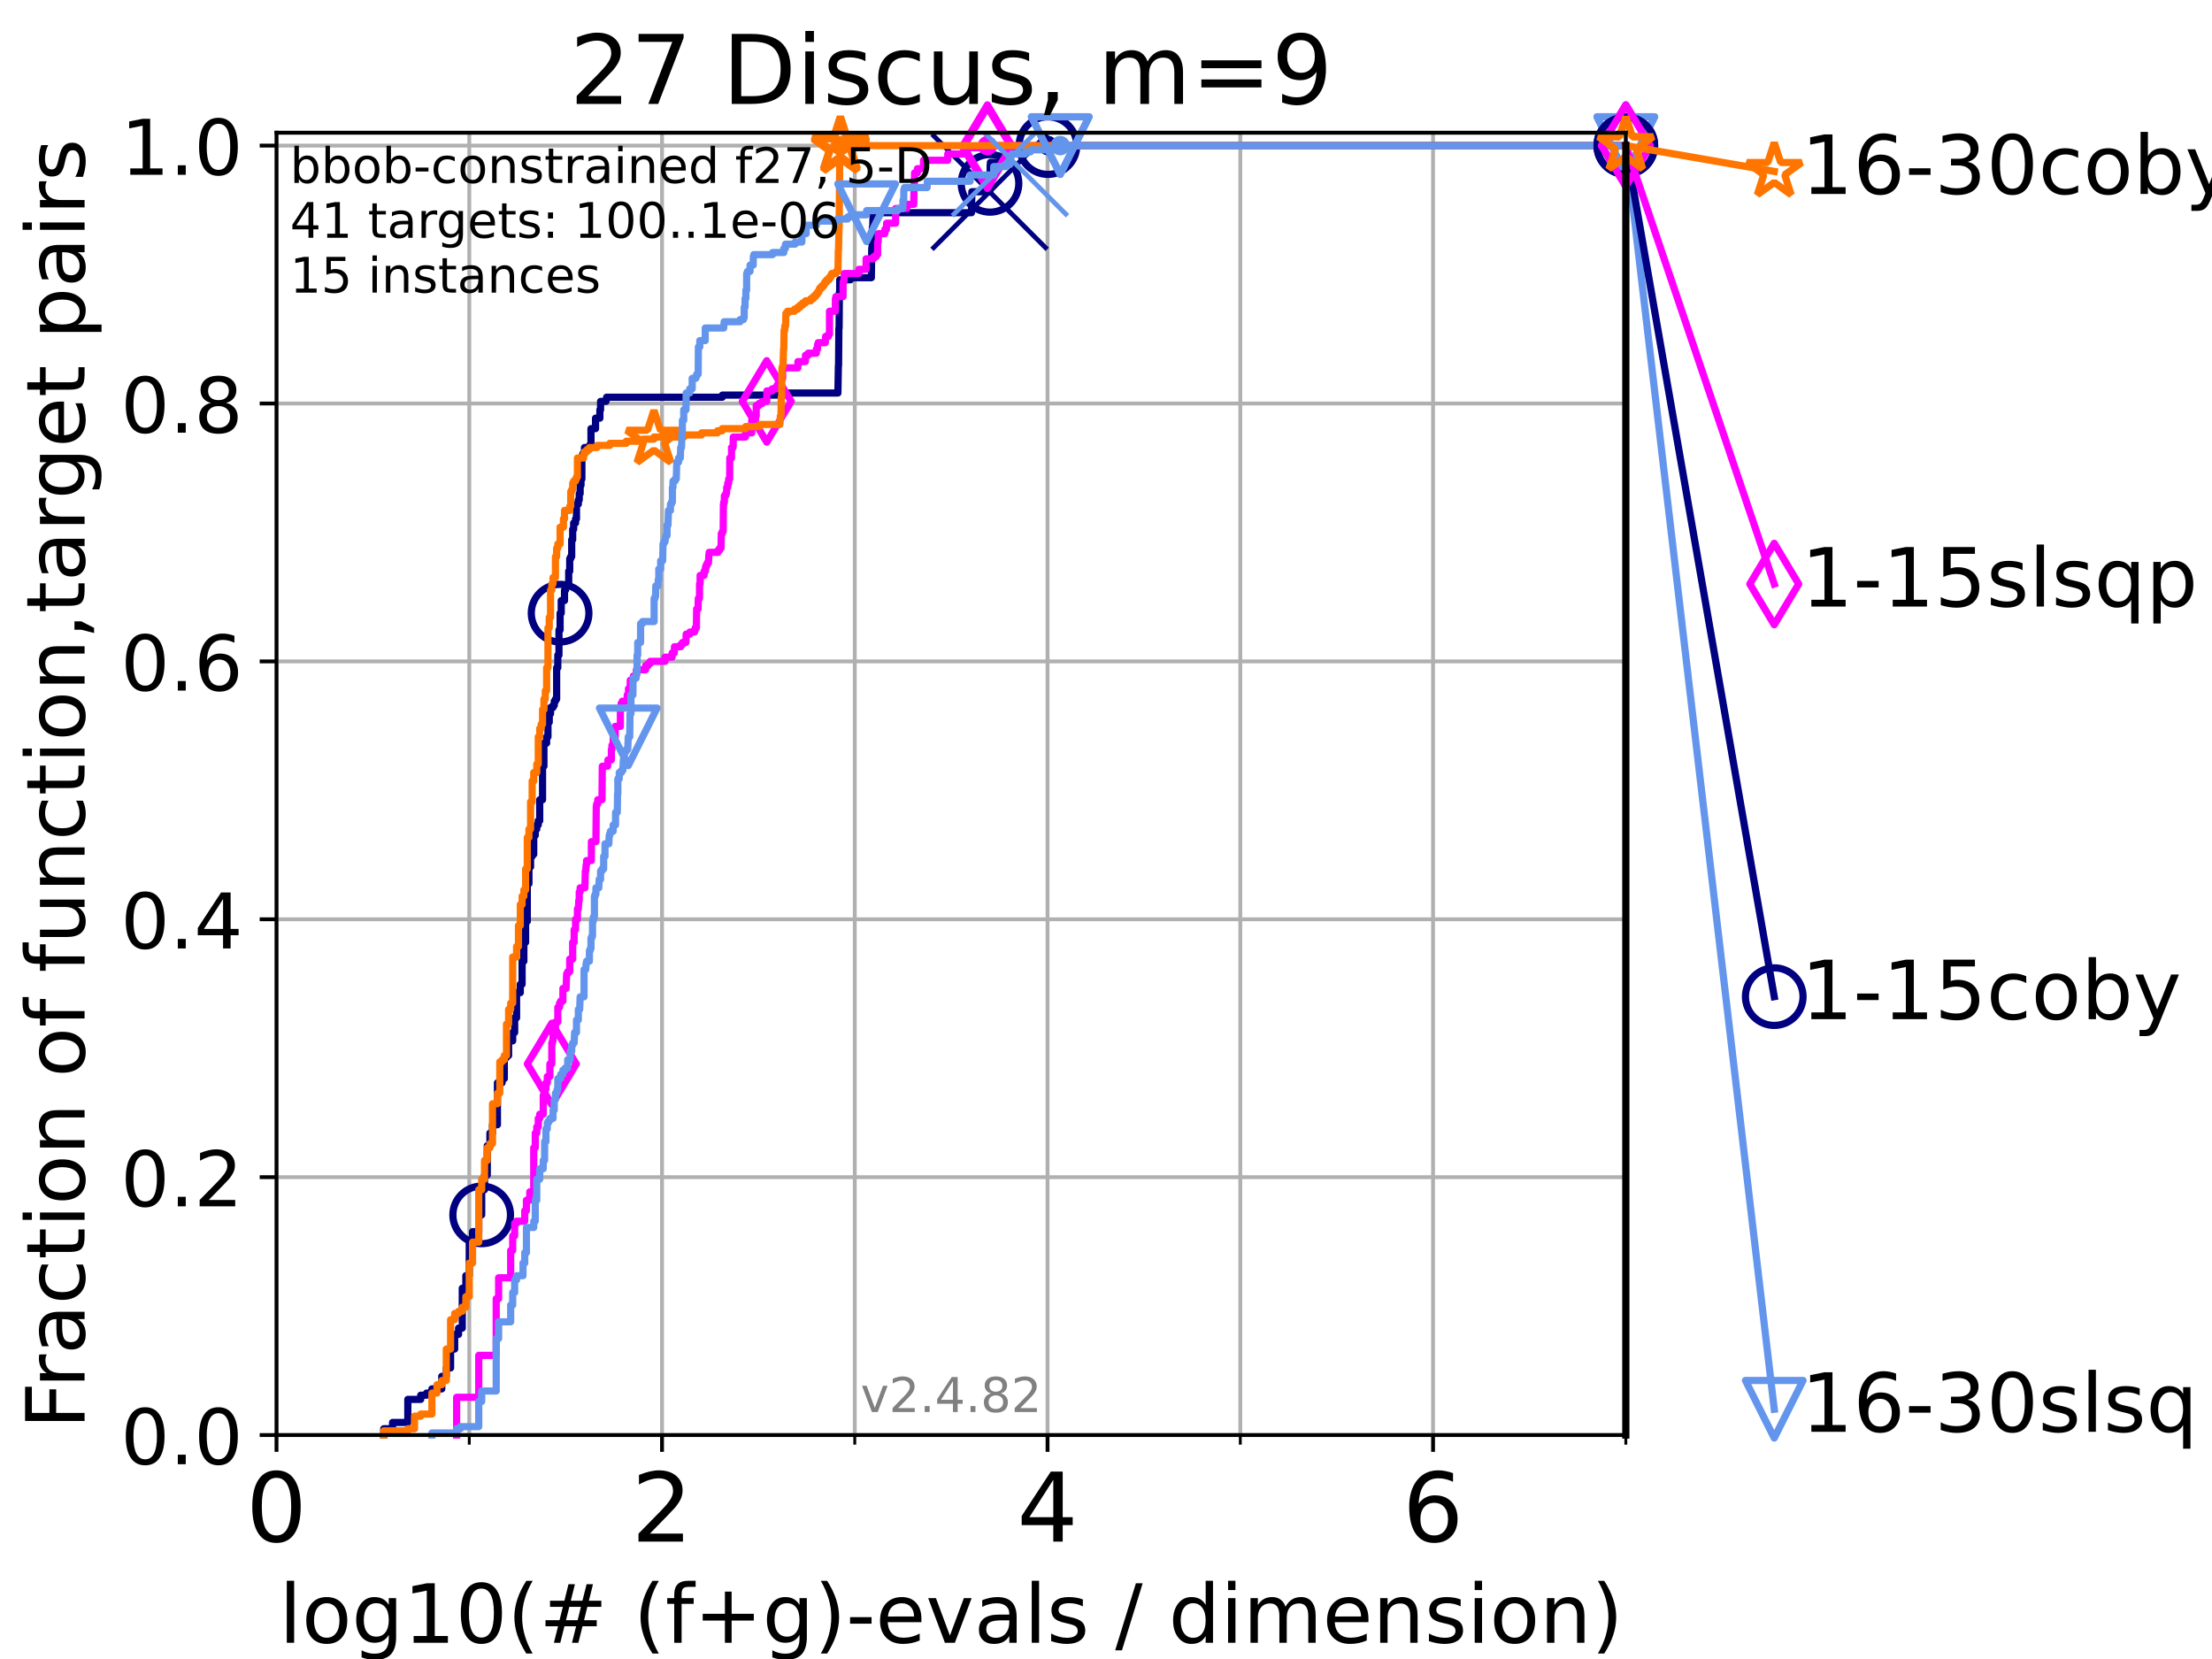 <?xml version="1.0" encoding="utf-8" standalone="no"?>
<!DOCTYPE svg PUBLIC "-//W3C//DTD SVG 1.1//EN"
  "http://www.w3.org/Graphics/SVG/1.1/DTD/svg11.dtd">
<!-- Created with matplotlib (https://matplotlib.org/) -->
<svg height="345.6pt" version="1.1" viewBox="0 0 460.8 345.6" width="460.8pt" xmlns="http://www.w3.org/2000/svg" xmlns:xlink="http://www.w3.org/1999/xlink">
 <defs>
  <style type="text/css">*{stroke-linecap:butt;stroke-linejoin:round;}</style>
 </defs>
 <g id="figure_1">
  <g id="patch_1">
   <path d="M 0 345.6 
L 460.8 345.6 
L 460.8 0 
L 0 0 
z
" style="fill:#ffffff;"/>
  </g>
  <g id="axes_1">
   <g id="patch_2">
    <path d="M 57.6 298.944 
L 338.688 298.944 
L 338.688 27.648 
L 57.6 27.648 
z
" style="fill:#ffffff;"/>
   </g>
   <g id="matplotlib.axis_1">
    <g id="xtick_1">
     <g id="line2d_1">
      <path clip-path="url(#pb98ffe5d32)" d="M 57.6 298.944 
L 57.6 27.648 
" style="fill:none;stroke:#b0b0b0;stroke-linecap:square;stroke-width:0.8;"/>
     </g>
     <g id="line2d_2">
      <defs>
       <path d="M 0 0 
L 0 3.5 
" id="m2f4daf87f6" style="stroke:#000000;stroke-width:0.8;"/>
      </defs>
      <g>
       <use style="stroke:#000000;stroke-width:0.8;" x="57.6" xlink:href="#m2f4daf87f6" y="298.944"/>
      </g>
     </g>
     <g id="text_1">
      <!-- 0 -->
      <g transform="translate(51.237 321.141)scale(0.2 -0.2)">
       <defs>
        <path d="M 31.781 66.406 
Q 24.172 66.406 20.328 58.906 
Q 16.5 51.422 16.5 36.375 
Q 16.5 21.391 20.328 13.891 
Q 24.172 6.391 31.781 6.391 
Q 39.453 6.391 43.281 13.891 
Q 47.125 21.391 47.125 36.375 
Q 47.125 51.422 43.281 58.906 
Q 39.453 66.406 31.781 66.406 
z
M 31.781 74.219 
Q 44.047 74.219 50.516 64.516 
Q 56.984 54.828 56.984 36.375 
Q 56.984 17.969 50.516 8.266 
Q 44.047 -1.422 31.781 -1.422 
Q 19.531 -1.422 13.062 8.266 
Q 6.594 17.969 6.594 36.375 
Q 6.594 54.828 13.062 64.516 
Q 19.531 74.219 31.781 74.219 
z
" id="DejaVuSans-48"/>
       </defs>
       <use xlink:href="#DejaVuSans-48"/>
      </g>
     </g>
    </g>
    <g id="xtick_2">
     <g id="line2d_3">
      <path clip-path="url(#pb98ffe5d32)" d="M 137.911 298.944 
L 137.911 27.648 
" style="fill:none;stroke:#b0b0b0;stroke-linecap:square;stroke-width:0.8;"/>
     </g>
     <g id="line2d_4">
      <g>
       <use style="stroke:#000000;stroke-width:0.8;" x="137.911" xlink:href="#m2f4daf87f6" y="298.944"/>
      </g>
     </g>
     <g id="text_2">
      <!-- 2 -->
      <g transform="translate(131.548 321.141)scale(0.2 -0.2)">
       <defs>
        <path d="M 19.188 8.297 
L 53.609 8.297 
L 53.609 0 
L 7.328 0 
L 7.328 8.297 
Q 12.938 14.109 22.625 23.891 
Q 32.328 33.688 34.812 36.531 
Q 39.547 41.844 41.422 45.531 
Q 43.312 49.219 43.312 52.781 
Q 43.312 58.594 39.234 62.25 
Q 35.156 65.922 28.609 65.922 
Q 23.969 65.922 18.812 64.312 
Q 13.672 62.703 7.812 59.422 
L 7.812 69.391 
Q 13.766 71.781 18.938 73 
Q 24.125 74.219 28.422 74.219 
Q 39.75 74.219 46.484 68.547 
Q 53.219 62.891 53.219 53.422 
Q 53.219 48.922 51.531 44.891 
Q 49.859 40.875 45.406 35.406 
Q 44.188 33.984 37.641 27.219 
Q 31.109 20.453 19.188 8.297 
z
" id="DejaVuSans-50"/>
       </defs>
       <use xlink:href="#DejaVuSans-50"/>
      </g>
     </g>
    </g>
    <g id="xtick_3">
     <g id="line2d_5">
      <path clip-path="url(#pb98ffe5d32)" d="M 218.222 298.944 
L 218.222 27.648 
" style="fill:none;stroke:#b0b0b0;stroke-linecap:square;stroke-width:0.8;"/>
     </g>
     <g id="line2d_6">
      <g>
       <use style="stroke:#000000;stroke-width:0.8;" x="218.222" xlink:href="#m2f4daf87f6" y="298.944"/>
      </g>
     </g>
     <g id="text_3">
      <!-- 4 -->
      <g transform="translate(211.859 321.141)scale(0.2 -0.2)">
       <defs>
        <path d="M 37.797 64.312 
L 12.891 25.391 
L 37.797 25.391 
z
M 35.203 72.906 
L 47.609 72.906 
L 47.609 25.391 
L 58.016 25.391 
L 58.016 17.188 
L 47.609 17.188 
L 47.609 0 
L 37.797 0 
L 37.797 17.188 
L 4.891 17.188 
L 4.891 26.703 
z
" id="DejaVuSans-52"/>
       </defs>
       <use xlink:href="#DejaVuSans-52"/>
      </g>
     </g>
    </g>
    <g id="xtick_4">
     <g id="line2d_7">
      <path clip-path="url(#pb98ffe5d32)" d="M 298.533 298.944 
L 298.533 27.648 
" style="fill:none;stroke:#b0b0b0;stroke-linecap:square;stroke-width:0.8;"/>
     </g>
     <g id="line2d_8">
      <g>
       <use style="stroke:#000000;stroke-width:0.8;" x="298.533" xlink:href="#m2f4daf87f6" y="298.944"/>
      </g>
     </g>
     <g id="text_4">
      <!-- 6 -->
      <g transform="translate(292.17 321.141)scale(0.2 -0.2)">
       <defs>
        <path d="M 33.016 40.375 
Q 26.375 40.375 22.484 35.828 
Q 18.609 31.297 18.609 23.391 
Q 18.609 15.531 22.484 10.953 
Q 26.375 6.391 33.016 6.391 
Q 39.656 6.391 43.531 10.953 
Q 47.406 15.531 47.406 23.391 
Q 47.406 31.297 43.531 35.828 
Q 39.656 40.375 33.016 40.375 
z
M 52.594 71.297 
L 52.594 62.312 
Q 48.875 64.062 45.094 64.984 
Q 41.312 65.922 37.594 65.922 
Q 27.828 65.922 22.672 59.328 
Q 17.531 52.734 16.797 39.406 
Q 19.672 43.656 24.016 45.922 
Q 28.375 48.188 33.594 48.188 
Q 44.578 48.188 50.953 41.516 
Q 57.328 34.859 57.328 23.391 
Q 57.328 12.156 50.688 5.359 
Q 44.047 -1.422 33.016 -1.422 
Q 20.359 -1.422 13.672 8.266 
Q 6.984 17.969 6.984 36.375 
Q 6.984 53.656 15.188 63.938 
Q 23.391 74.219 37.203 74.219 
Q 40.922 74.219 44.703 73.484 
Q 48.484 72.75 52.594 71.297 
z
" id="DejaVuSans-54"/>
       </defs>
       <use xlink:href="#DejaVuSans-54"/>
      </g>
     </g>
    </g>
    <g id="xtick_5">
     <g id="line2d_9">
      <path clip-path="url(#pb98ffe5d32)" d="M 97.755 298.944 
L 97.755 27.648 
" style="fill:none;stroke:#b0b0b0;stroke-linecap:square;stroke-width:0.8;"/>
     </g>
     <g id="line2d_10">
      <defs>
       <path d="M 0 0 
L 0 2 
" id="me026784c71" style="stroke:#000000;stroke-width:0.6;"/>
      </defs>
      <g>
       <use style="stroke:#000000;stroke-width:0.6;" x="97.755" xlink:href="#me026784c71" y="298.944"/>
      </g>
     </g>
    </g>
    <g id="xtick_6">
     <g id="line2d_11">
      <path clip-path="url(#pb98ffe5d32)" d="M 178.066 298.944 
L 178.066 27.648 
" style="fill:none;stroke:#b0b0b0;stroke-linecap:square;stroke-width:0.8;"/>
     </g>
     <g id="line2d_12">
      <g>
       <use style="stroke:#000000;stroke-width:0.6;" x="178.066" xlink:href="#me026784c71" y="298.944"/>
      </g>
     </g>
    </g>
    <g id="xtick_7">
     <g id="line2d_13">
      <path clip-path="url(#pb98ffe5d32)" d="M 258.377 298.944 
L 258.377 27.648 
" style="fill:none;stroke:#b0b0b0;stroke-linecap:square;stroke-width:0.8;"/>
     </g>
     <g id="line2d_14">
      <g>
       <use style="stroke:#000000;stroke-width:0.6;" x="258.377" xlink:href="#me026784c71" y="298.944"/>
      </g>
     </g>
    </g>
    <g id="xtick_8">
     <g id="line2d_15">
      <path clip-path="url(#pb98ffe5d32)" d="M 338.688 298.944 
L 338.688 27.648 
" style="fill:none;stroke:#b0b0b0;stroke-linecap:square;stroke-width:0.8;"/>
     </g>
     <g id="line2d_16">
      <g>
       <use style="stroke:#000000;stroke-width:0.6;" x="338.688" xlink:href="#me026784c71" y="298.944"/>
      </g>
     </g>
    </g>
    <g id="text_5">
     <!-- log10(# (f+g)-evals / dimension) -->
     <g transform="translate(58.145 342.218)scale(0.17 -0.17)">
      <defs>
       <path d="M 9.422 75.984 
L 18.406 75.984 
L 18.406 0 
L 9.422 0 
z
" id="DejaVuSans-108"/>
       <path d="M 30.609 48.391 
Q 23.391 48.391 19.188 42.75 
Q 14.984 37.109 14.984 27.297 
Q 14.984 17.484 19.156 11.844 
Q 23.344 6.203 30.609 6.203 
Q 37.797 6.203 41.984 11.859 
Q 46.188 17.531 46.188 27.297 
Q 46.188 37.016 41.984 42.703 
Q 37.797 48.391 30.609 48.391 
z
M 30.609 56 
Q 42.328 56 49.016 48.375 
Q 55.719 40.766 55.719 27.297 
Q 55.719 13.875 49.016 6.219 
Q 42.328 -1.422 30.609 -1.422 
Q 18.844 -1.422 12.172 6.219 
Q 5.516 13.875 5.516 27.297 
Q 5.516 40.766 12.172 48.375 
Q 18.844 56 30.609 56 
z
" id="DejaVuSans-111"/>
       <path d="M 45.406 27.984 
Q 45.406 37.75 41.375 43.109 
Q 37.359 48.484 30.078 48.484 
Q 22.859 48.484 18.828 43.109 
Q 14.797 37.75 14.797 27.984 
Q 14.797 18.266 18.828 12.891 
Q 22.859 7.516 30.078 7.516 
Q 37.359 7.516 41.375 12.891 
Q 45.406 18.266 45.406 27.984 
z
M 54.391 6.781 
Q 54.391 -7.172 48.188 -13.984 
Q 42 -20.797 29.203 -20.797 
Q 24.469 -20.797 20.266 -20.094 
Q 16.062 -19.391 12.109 -17.922 
L 12.109 -9.188 
Q 16.062 -11.328 19.922 -12.344 
Q 23.781 -13.375 27.781 -13.375 
Q 36.625 -13.375 41.016 -8.766 
Q 45.406 -4.156 45.406 5.172 
L 45.406 9.625 
Q 42.625 4.781 38.281 2.391 
Q 33.938 0 27.875 0 
Q 17.828 0 11.672 7.656 
Q 5.516 15.328 5.516 27.984 
Q 5.516 40.672 11.672 48.328 
Q 17.828 56 27.875 56 
Q 33.938 56 38.281 53.609 
Q 42.625 51.219 45.406 46.391 
L 45.406 54.688 
L 54.391 54.688 
z
" id="DejaVuSans-103"/>
       <path d="M 12.406 8.297 
L 28.516 8.297 
L 28.516 63.922 
L 10.984 60.406 
L 10.984 69.391 
L 28.422 72.906 
L 38.281 72.906 
L 38.281 8.297 
L 54.391 8.297 
L 54.391 0 
L 12.406 0 
z
" id="DejaVuSans-49"/>
       <path d="M 31 75.875 
Q 24.469 64.656 21.281 53.656 
Q 18.109 42.672 18.109 31.391 
Q 18.109 20.125 21.312 9.062 
Q 24.516 -2 31 -13.188 
L 23.188 -13.188 
Q 15.875 -1.703 12.234 9.375 
Q 8.594 20.453 8.594 31.391 
Q 8.594 42.281 12.203 53.312 
Q 15.828 64.359 23.188 75.875 
z
" id="DejaVuSans-40"/>
       <path d="M 51.125 44 
L 36.922 44 
L 32.812 27.688 
L 47.125 27.688 
z
M 43.797 71.781 
L 38.719 51.516 
L 52.984 51.516 
L 58.109 71.781 
L 65.922 71.781 
L 60.891 51.516 
L 76.125 51.516 
L 76.125 44 
L 58.984 44 
L 54.984 27.688 
L 70.516 27.688 
L 70.516 20.219 
L 53.078 20.219 
L 48 0 
L 40.188 0 
L 45.219 20.219 
L 30.906 20.219 
L 25.875 0 
L 18.016 0 
L 23.094 20.219 
L 7.719 20.219 
L 7.719 27.688 
L 24.906 27.688 
L 29 44 
L 13.281 44 
L 13.281 51.516 
L 30.906 51.516 
L 35.891 71.781 
z
" id="DejaVuSans-35"/>
       <path id="DejaVuSans-32"/>
       <path d="M 37.109 75.984 
L 37.109 68.5 
L 28.516 68.5 
Q 23.688 68.5 21.797 66.547 
Q 19.922 64.594 19.922 59.516 
L 19.922 54.688 
L 34.719 54.688 
L 34.719 47.703 
L 19.922 47.703 
L 19.922 0 
L 10.891 0 
L 10.891 47.703 
L 2.297 47.703 
L 2.297 54.688 
L 10.891 54.688 
L 10.891 58.5 
Q 10.891 67.625 15.141 71.797 
Q 19.391 75.984 28.609 75.984 
z
" id="DejaVuSans-102"/>
       <path d="M 46 62.703 
L 46 35.5 
L 73.188 35.5 
L 73.188 27.203 
L 46 27.203 
L 46 0 
L 37.797 0 
L 37.797 27.203 
L 10.594 27.203 
L 10.594 35.5 
L 37.797 35.5 
L 37.797 62.703 
z
" id="DejaVuSans-43"/>
       <path d="M 8.016 75.875 
L 15.828 75.875 
Q 23.141 64.359 26.781 53.312 
Q 30.422 42.281 30.422 31.391 
Q 30.422 20.453 26.781 9.375 
Q 23.141 -1.703 15.828 -13.188 
L 8.016 -13.188 
Q 14.5 -2 17.703 9.062 
Q 20.906 20.125 20.906 31.391 
Q 20.906 42.672 17.703 53.656 
Q 14.5 64.656 8.016 75.875 
z
" id="DejaVuSans-41"/>
       <path d="M 4.891 31.391 
L 31.203 31.391 
L 31.203 23.391 
L 4.891 23.391 
z
" id="DejaVuSans-45"/>
       <path d="M 56.203 29.594 
L 56.203 25.203 
L 14.891 25.203 
Q 15.484 15.922 20.484 11.062 
Q 25.484 6.203 34.422 6.203 
Q 39.594 6.203 44.453 7.469 
Q 49.312 8.734 54.109 11.281 
L 54.109 2.781 
Q 49.266 0.734 44.188 -0.344 
Q 39.109 -1.422 33.891 -1.422 
Q 20.797 -1.422 13.156 6.188 
Q 5.516 13.812 5.516 26.812 
Q 5.516 40.234 12.766 48.109 
Q 20.016 56 32.328 56 
Q 43.359 56 49.781 48.891 
Q 56.203 41.797 56.203 29.594 
z
M 47.219 32.234 
Q 47.125 39.594 43.094 43.984 
Q 39.062 48.391 32.422 48.391 
Q 24.906 48.391 20.391 44.141 
Q 15.875 39.891 15.188 32.172 
z
" id="DejaVuSans-101"/>
       <path d="M 2.984 54.688 
L 12.5 54.688 
L 29.594 8.797 
L 46.688 54.688 
L 56.203 54.688 
L 35.688 0 
L 23.484 0 
z
" id="DejaVuSans-118"/>
       <path d="M 34.281 27.484 
Q 23.391 27.484 19.188 25 
Q 14.984 22.516 14.984 16.5 
Q 14.984 11.719 18.141 8.906 
Q 21.297 6.109 26.703 6.109 
Q 34.188 6.109 38.703 11.406 
Q 43.219 16.703 43.219 25.484 
L 43.219 27.484 
z
M 52.203 31.203 
L 52.203 0 
L 43.219 0 
L 43.219 8.297 
Q 40.141 3.328 35.547 0.953 
Q 30.953 -1.422 24.312 -1.422 
Q 15.922 -1.422 10.953 3.297 
Q 6 8.016 6 15.922 
Q 6 25.141 12.172 29.828 
Q 18.359 34.516 30.609 34.516 
L 43.219 34.516 
L 43.219 35.406 
Q 43.219 41.609 39.141 45 
Q 35.062 48.391 27.688 48.391 
Q 23 48.391 18.547 47.266 
Q 14.109 46.141 10.016 43.891 
L 10.016 52.203 
Q 14.938 54.109 19.578 55.047 
Q 24.219 56 28.609 56 
Q 40.484 56 46.344 49.844 
Q 52.203 43.703 52.203 31.203 
z
" id="DejaVuSans-97"/>
       <path d="M 44.281 53.078 
L 44.281 44.578 
Q 40.484 46.531 36.375 47.5 
Q 32.281 48.484 27.875 48.484 
Q 21.188 48.484 17.844 46.438 
Q 14.5 44.391 14.5 40.281 
Q 14.5 37.156 16.891 35.375 
Q 19.281 33.594 26.516 31.984 
L 29.594 31.297 
Q 39.156 29.25 43.188 25.516 
Q 47.219 21.781 47.219 15.094 
Q 47.219 7.469 41.188 3.016 
Q 35.156 -1.422 24.609 -1.422 
Q 20.219 -1.422 15.453 -0.562 
Q 10.688 0.297 5.422 2 
L 5.422 11.281 
Q 10.406 8.688 15.234 7.391 
Q 20.062 6.109 24.812 6.109 
Q 31.156 6.109 34.562 8.281 
Q 37.984 10.453 37.984 14.406 
Q 37.984 18.062 35.516 20.016 
Q 33.062 21.969 24.703 23.781 
L 21.578 24.516 
Q 13.234 26.266 9.516 29.906 
Q 5.812 33.547 5.812 39.891 
Q 5.812 47.609 11.281 51.797 
Q 16.75 56 26.812 56 
Q 31.781 56 36.172 55.266 
Q 40.578 54.547 44.281 53.078 
z
" id="DejaVuSans-115"/>
       <path d="M 25.391 72.906 
L 33.688 72.906 
L 8.297 -9.281 
L 0 -9.281 
z
" id="DejaVuSans-47"/>
       <path d="M 45.406 46.391 
L 45.406 75.984 
L 54.391 75.984 
L 54.391 0 
L 45.406 0 
L 45.406 8.203 
Q 42.578 3.328 38.25 0.953 
Q 33.938 -1.422 27.875 -1.422 
Q 17.969 -1.422 11.734 6.484 
Q 5.516 14.406 5.516 27.297 
Q 5.516 40.188 11.734 48.094 
Q 17.969 56 27.875 56 
Q 33.938 56 38.25 53.625 
Q 42.578 51.266 45.406 46.391 
z
M 14.797 27.297 
Q 14.797 17.391 18.875 11.75 
Q 22.953 6.109 30.078 6.109 
Q 37.203 6.109 41.297 11.75 
Q 45.406 17.391 45.406 27.297 
Q 45.406 37.203 41.297 42.844 
Q 37.203 48.484 30.078 48.484 
Q 22.953 48.484 18.875 42.844 
Q 14.797 37.203 14.797 27.297 
z
" id="DejaVuSans-100"/>
       <path d="M 9.422 54.688 
L 18.406 54.688 
L 18.406 0 
L 9.422 0 
z
M 9.422 75.984 
L 18.406 75.984 
L 18.406 64.594 
L 9.422 64.594 
z
" id="DejaVuSans-105"/>
       <path d="M 52 44.188 
Q 55.375 50.25 60.062 53.125 
Q 64.75 56 71.094 56 
Q 79.641 56 84.281 50.016 
Q 88.922 44.047 88.922 33.016 
L 88.922 0 
L 79.891 0 
L 79.891 32.719 
Q 79.891 40.578 77.094 44.375 
Q 74.312 48.188 68.609 48.188 
Q 61.625 48.188 57.562 43.547 
Q 53.516 38.922 53.516 30.906 
L 53.516 0 
L 44.484 0 
L 44.484 32.719 
Q 44.484 40.625 41.703 44.406 
Q 38.922 48.188 33.109 48.188 
Q 26.219 48.188 22.156 43.531 
Q 18.109 38.875 18.109 30.906 
L 18.109 0 
L 9.078 0 
L 9.078 54.688 
L 18.109 54.688 
L 18.109 46.188 
Q 21.188 51.219 25.484 53.609 
Q 29.781 56 35.688 56 
Q 41.656 56 45.828 52.969 
Q 50 49.953 52 44.188 
z
" id="DejaVuSans-109"/>
       <path d="M 54.891 33.016 
L 54.891 0 
L 45.906 0 
L 45.906 32.719 
Q 45.906 40.484 42.875 44.328 
Q 39.844 48.188 33.797 48.188 
Q 26.516 48.188 22.312 43.547 
Q 18.109 38.922 18.109 30.906 
L 18.109 0 
L 9.078 0 
L 9.078 54.688 
L 18.109 54.688 
L 18.109 46.188 
Q 21.344 51.125 25.703 53.562 
Q 30.078 56 35.797 56 
Q 45.219 56 50.047 50.172 
Q 54.891 44.344 54.891 33.016 
z
" id="DejaVuSans-110"/>
      </defs>
      <use xlink:href="#DejaVuSans-108"/>
      <use x="27.783" xlink:href="#DejaVuSans-111"/>
      <use x="88.965" xlink:href="#DejaVuSans-103"/>
      <use x="152.441" xlink:href="#DejaVuSans-49"/>
      <use x="216.064" xlink:href="#DejaVuSans-48"/>
      <use x="279.688" xlink:href="#DejaVuSans-40"/>
      <use x="318.701" xlink:href="#DejaVuSans-35"/>
      <use x="402.49" xlink:href="#DejaVuSans-32"/>
      <use x="434.277" xlink:href="#DejaVuSans-40"/>
      <use x="473.291" xlink:href="#DejaVuSans-102"/>
      <use x="508.496" xlink:href="#DejaVuSans-43"/>
      <use x="592.285" xlink:href="#DejaVuSans-103"/>
      <use x="655.762" xlink:href="#DejaVuSans-41"/>
      <use x="694.775" xlink:href="#DejaVuSans-45"/>
      <use x="730.859" xlink:href="#DejaVuSans-101"/>
      <use x="792.383" xlink:href="#DejaVuSans-118"/>
      <use x="851.562" xlink:href="#DejaVuSans-97"/>
      <use x="912.842" xlink:href="#DejaVuSans-108"/>
      <use x="940.625" xlink:href="#DejaVuSans-115"/>
      <use x="992.725" xlink:href="#DejaVuSans-32"/>
      <use x="1024.512" xlink:href="#DejaVuSans-47"/>
      <use x="1058.203" xlink:href="#DejaVuSans-32"/>
      <use x="1089.99" xlink:href="#DejaVuSans-100"/>
      <use x="1153.467" xlink:href="#DejaVuSans-105"/>
      <use x="1181.25" xlink:href="#DejaVuSans-109"/>
      <use x="1278.662" xlink:href="#DejaVuSans-101"/>
      <use x="1340.186" xlink:href="#DejaVuSans-110"/>
      <use x="1403.564" xlink:href="#DejaVuSans-115"/>
      <use x="1455.664" xlink:href="#DejaVuSans-105"/>
      <use x="1483.447" xlink:href="#DejaVuSans-111"/>
      <use x="1544.629" xlink:href="#DejaVuSans-110"/>
      <use x="1608.008" xlink:href="#DejaVuSans-41"/>
     </g>
    </g>
   </g>
   <g id="matplotlib.axis_2">
    <g id="ytick_1">
     <g id="line2d_17">
      <path clip-path="url(#pb98ffe5d32)" d="M 57.6 298.944 
L 338.688 298.944 
" style="fill:none;stroke:#b0b0b0;stroke-linecap:square;stroke-width:0.8;"/>
     </g>
     <g id="line2d_18">
      <defs>
       <path d="M 0 0 
L -3.5 0 
" id="mf660ab2639" style="stroke:#000000;stroke-width:0.8;"/>
      </defs>
      <g>
       <use style="stroke:#000000;stroke-width:0.8;" x="57.6" xlink:href="#mf660ab2639" y="298.944"/>
      </g>
     </g>
     <g id="text_6">
      <!-- 0.0 -->
      <g transform="translate(25.155 305.023)scale(0.16 -0.16)">
       <defs>
        <path d="M 10.688 12.406 
L 21 12.406 
L 21 0 
L 10.688 0 
z
" id="DejaVuSans-46"/>
       </defs>
       <use xlink:href="#DejaVuSans-48"/>
       <use x="63.623" xlink:href="#DejaVuSans-46"/>
       <use x="95.41" xlink:href="#DejaVuSans-48"/>
      </g>
     </g>
    </g>
    <g id="ytick_2">
     <g id="line2d_19">
      <path clip-path="url(#pb98ffe5d32)" d="M 57.6 245.222 
L 338.688 245.222 
" style="fill:none;stroke:#b0b0b0;stroke-linecap:square;stroke-width:0.8;"/>
     </g>
     <g id="line2d_20">
      <g>
       <use style="stroke:#000000;stroke-width:0.8;" x="57.6" xlink:href="#mf660ab2639" y="245.222"/>
      </g>
     </g>
     <g id="text_7">
      <!-- 0.2 -->
      <g transform="translate(25.155 251.301)scale(0.16 -0.16)">
       <use xlink:href="#DejaVuSans-48"/>
       <use x="63.623" xlink:href="#DejaVuSans-46"/>
       <use x="95.41" xlink:href="#DejaVuSans-50"/>
      </g>
     </g>
    </g>
    <g id="ytick_3">
     <g id="line2d_21">
      <path clip-path="url(#pb98ffe5d32)" d="M 57.6 191.5 
L 338.688 191.5 
" style="fill:none;stroke:#b0b0b0;stroke-linecap:square;stroke-width:0.8;"/>
     </g>
     <g id="line2d_22">
      <g>
       <use style="stroke:#000000;stroke-width:0.8;" x="57.6" xlink:href="#mf660ab2639" y="191.5"/>
      </g>
     </g>
     <g id="text_8">
      <!-- 0.4 -->
      <g transform="translate(25.155 197.579)scale(0.16 -0.16)">
       <use xlink:href="#DejaVuSans-48"/>
       <use x="63.623" xlink:href="#DejaVuSans-46"/>
       <use x="95.41" xlink:href="#DejaVuSans-52"/>
      </g>
     </g>
    </g>
    <g id="ytick_4">
     <g id="line2d_23">
      <path clip-path="url(#pb98ffe5d32)" d="M 57.6 137.778 
L 338.688 137.778 
" style="fill:none;stroke:#b0b0b0;stroke-linecap:square;stroke-width:0.8;"/>
     </g>
     <g id="line2d_24">
      <g>
       <use style="stroke:#000000;stroke-width:0.8;" x="57.6" xlink:href="#mf660ab2639" y="137.778"/>
      </g>
     </g>
     <g id="text_9">
      <!-- 0.6 -->
      <g transform="translate(25.155 143.857)scale(0.16 -0.16)">
       <use xlink:href="#DejaVuSans-48"/>
       <use x="63.623" xlink:href="#DejaVuSans-46"/>
       <use x="95.41" xlink:href="#DejaVuSans-54"/>
      </g>
     </g>
    </g>
    <g id="ytick_5">
     <g id="line2d_25">
      <path clip-path="url(#pb98ffe5d32)" d="M 57.6 84.056 
L 338.688 84.056 
" style="fill:none;stroke:#b0b0b0;stroke-linecap:square;stroke-width:0.8;"/>
     </g>
     <g id="line2d_26">
      <g>
       <use style="stroke:#000000;stroke-width:0.8;" x="57.6" xlink:href="#mf660ab2639" y="84.056"/>
      </g>
     </g>
     <g id="text_10">
      <!-- 0.8 -->
      <g transform="translate(25.155 90.135)scale(0.16 -0.16)">
       <defs>
        <path d="M 31.781 34.625 
Q 24.75 34.625 20.719 30.859 
Q 16.703 27.094 16.703 20.516 
Q 16.703 13.922 20.719 10.156 
Q 24.75 6.391 31.781 6.391 
Q 38.812 6.391 42.859 10.172 
Q 46.922 13.969 46.922 20.516 
Q 46.922 27.094 42.891 30.859 
Q 38.875 34.625 31.781 34.625 
z
M 21.922 38.812 
Q 15.578 40.375 12.031 44.719 
Q 8.5 49.078 8.5 55.328 
Q 8.5 64.062 14.719 69.141 
Q 20.953 74.219 31.781 74.219 
Q 42.672 74.219 48.875 69.141 
Q 55.078 64.062 55.078 55.328 
Q 55.078 49.078 51.531 44.719 
Q 48 40.375 41.703 38.812 
Q 48.828 37.156 52.797 32.312 
Q 56.781 27.484 56.781 20.516 
Q 56.781 9.906 50.312 4.234 
Q 43.844 -1.422 31.781 -1.422 
Q 19.734 -1.422 13.25 4.234 
Q 6.781 9.906 6.781 20.516 
Q 6.781 27.484 10.781 32.312 
Q 14.797 37.156 21.922 38.812 
z
M 18.312 54.391 
Q 18.312 48.734 21.844 45.562 
Q 25.391 42.391 31.781 42.391 
Q 38.141 42.391 41.719 45.562 
Q 45.312 48.734 45.312 54.391 
Q 45.312 60.062 41.719 63.234 
Q 38.141 66.406 31.781 66.406 
Q 25.391 66.406 21.844 63.234 
Q 18.312 60.062 18.312 54.391 
z
" id="DejaVuSans-56"/>
       </defs>
       <use xlink:href="#DejaVuSans-48"/>
       <use x="63.623" xlink:href="#DejaVuSans-46"/>
       <use x="95.41" xlink:href="#DejaVuSans-56"/>
      </g>
     </g>
    </g>
    <g id="ytick_6">
     <g id="line2d_27">
      <path clip-path="url(#pb98ffe5d32)" d="M 57.6 30.334 
L 338.688 30.334 
" style="fill:none;stroke:#b0b0b0;stroke-linecap:square;stroke-width:0.8;"/>
     </g>
     <g id="line2d_28">
      <g>
       <use style="stroke:#000000;stroke-width:0.8;" x="57.6" xlink:href="#mf660ab2639" y="30.334"/>
      </g>
     </g>
     <g id="text_11">
      <!-- 1.0 -->
      <g transform="translate(25.155 36.413)scale(0.16 -0.16)">
       <use xlink:href="#DejaVuSans-49"/>
       <use x="63.623" xlink:href="#DejaVuSans-46"/>
       <use x="95.41" xlink:href="#DejaVuSans-48"/>
      </g>
     </g>
    </g>
    <g id="text_12">
     <!-- Fraction of function,target pairs -->
     <g transform="translate(17.62 297.681)rotate(-90)scale(0.17 -0.17)">
      <defs>
       <path d="M 9.812 72.906 
L 51.703 72.906 
L 51.703 64.594 
L 19.672 64.594 
L 19.672 43.109 
L 48.578 43.109 
L 48.578 34.812 
L 19.672 34.812 
L 19.672 0 
L 9.812 0 
z
" id="DejaVuSans-70"/>
       <path d="M 41.109 46.297 
Q 39.594 47.172 37.812 47.578 
Q 36.031 48 33.891 48 
Q 26.266 48 22.188 43.047 
Q 18.109 38.094 18.109 28.812 
L 18.109 0 
L 9.078 0 
L 9.078 54.688 
L 18.109 54.688 
L 18.109 46.188 
Q 20.953 51.172 25.484 53.578 
Q 30.031 56 36.531 56 
Q 37.453 56 38.578 55.875 
Q 39.703 55.766 41.062 55.516 
z
" id="DejaVuSans-114"/>
       <path d="M 48.781 52.594 
L 48.781 44.188 
Q 44.969 46.297 41.141 47.344 
Q 37.312 48.391 33.406 48.391 
Q 24.656 48.391 19.812 42.844 
Q 14.984 37.312 14.984 27.297 
Q 14.984 17.281 19.812 11.734 
Q 24.656 6.203 33.406 6.203 
Q 37.312 6.203 41.141 7.25 
Q 44.969 8.297 48.781 10.406 
L 48.781 2.094 
Q 45.016 0.344 40.984 -0.531 
Q 36.969 -1.422 32.422 -1.422 
Q 20.062 -1.422 12.781 6.344 
Q 5.516 14.109 5.516 27.297 
Q 5.516 40.672 12.859 48.328 
Q 20.219 56 33.016 56 
Q 37.156 56 41.109 55.141 
Q 45.062 54.297 48.781 52.594 
z
" id="DejaVuSans-99"/>
       <path d="M 18.312 70.219 
L 18.312 54.688 
L 36.812 54.688 
L 36.812 47.703 
L 18.312 47.703 
L 18.312 18.016 
Q 18.312 11.328 20.141 9.422 
Q 21.969 7.516 27.594 7.516 
L 36.812 7.516 
L 36.812 0 
L 27.594 0 
Q 17.188 0 13.234 3.875 
Q 9.281 7.766 9.281 18.016 
L 9.281 47.703 
L 2.688 47.703 
L 2.688 54.688 
L 9.281 54.688 
L 9.281 70.219 
z
" id="DejaVuSans-116"/>
       <path d="M 8.5 21.578 
L 8.5 54.688 
L 17.484 54.688 
L 17.484 21.922 
Q 17.484 14.156 20.5 10.266 
Q 23.531 6.391 29.594 6.391 
Q 36.859 6.391 41.078 11.031 
Q 45.312 15.672 45.312 23.688 
L 45.312 54.688 
L 54.297 54.688 
L 54.297 0 
L 45.312 0 
L 45.312 8.406 
Q 42.047 3.422 37.719 1 
Q 33.406 -1.422 27.688 -1.422 
Q 18.266 -1.422 13.375 4.438 
Q 8.5 10.297 8.5 21.578 
z
M 31.109 56 
z
" id="DejaVuSans-117"/>
       <path d="M 11.719 12.406 
L 22.016 12.406 
L 22.016 4 
L 14.016 -11.625 
L 7.719 -11.625 
L 11.719 4 
z
" id="DejaVuSans-44"/>
       <path d="M 18.109 8.203 
L 18.109 -20.797 
L 9.078 -20.797 
L 9.078 54.688 
L 18.109 54.688 
L 18.109 46.391 
Q 20.953 51.266 25.266 53.625 
Q 29.594 56 35.594 56 
Q 45.562 56 51.781 48.094 
Q 58.016 40.188 58.016 27.297 
Q 58.016 14.406 51.781 6.484 
Q 45.562 -1.422 35.594 -1.422 
Q 29.594 -1.422 25.266 0.953 
Q 20.953 3.328 18.109 8.203 
z
M 48.688 27.297 
Q 48.688 37.203 44.609 42.844 
Q 40.531 48.484 33.406 48.484 
Q 26.266 48.484 22.188 42.844 
Q 18.109 37.203 18.109 27.297 
Q 18.109 17.391 22.188 11.75 
Q 26.266 6.109 33.406 6.109 
Q 40.531 6.109 44.609 11.75 
Q 48.688 17.391 48.688 27.297 
z
" id="DejaVuSans-112"/>
      </defs>
      <use xlink:href="#DejaVuSans-70"/>
      <use x="50.27" xlink:href="#DejaVuSans-114"/>
      <use x="91.383" xlink:href="#DejaVuSans-97"/>
      <use x="152.662" xlink:href="#DejaVuSans-99"/>
      <use x="207.643" xlink:href="#DejaVuSans-116"/>
      <use x="246.852" xlink:href="#DejaVuSans-105"/>
      <use x="274.635" xlink:href="#DejaVuSans-111"/>
      <use x="335.816" xlink:href="#DejaVuSans-110"/>
      <use x="399.195" xlink:href="#DejaVuSans-32"/>
      <use x="430.982" xlink:href="#DejaVuSans-111"/>
      <use x="492.164" xlink:href="#DejaVuSans-102"/>
      <use x="527.369" xlink:href="#DejaVuSans-32"/>
      <use x="559.156" xlink:href="#DejaVuSans-102"/>
      <use x="594.361" xlink:href="#DejaVuSans-117"/>
      <use x="657.74" xlink:href="#DejaVuSans-110"/>
      <use x="721.119" xlink:href="#DejaVuSans-99"/>
      <use x="776.1" xlink:href="#DejaVuSans-116"/>
      <use x="815.309" xlink:href="#DejaVuSans-105"/>
      <use x="843.092" xlink:href="#DejaVuSans-111"/>
      <use x="904.273" xlink:href="#DejaVuSans-110"/>
      <use x="967.652" xlink:href="#DejaVuSans-44"/>
      <use x="999.439" xlink:href="#DejaVuSans-116"/>
      <use x="1038.648" xlink:href="#DejaVuSans-97"/>
      <use x="1099.928" xlink:href="#DejaVuSans-114"/>
      <use x="1139.291" xlink:href="#DejaVuSans-103"/>
      <use x="1202.768" xlink:href="#DejaVuSans-101"/>
      <use x="1264.291" xlink:href="#DejaVuSans-116"/>
      <use x="1303.5" xlink:href="#DejaVuSans-32"/>
      <use x="1335.287" xlink:href="#DejaVuSans-112"/>
      <use x="1398.764" xlink:href="#DejaVuSans-97"/>
      <use x="1460.043" xlink:href="#DejaVuSans-105"/>
      <use x="1487.826" xlink:href="#DejaVuSans-114"/>
      <use x="1528.939" xlink:href="#DejaVuSans-115"/>
     </g>
    </g>
   </g>
   <g id="line2d_29">
    <defs>
     <path d="M 0 1.5 
C 0.398 1.5 0.779 1.342 1.061 1.061 
C 1.342 0.779 1.5 0.398 1.5 0 
C 1.5 -0.398 1.342 -0.779 1.061 -1.061 
C 0.779 -1.342 0.398 -1.5 0 -1.5 
C -0.398 -1.5 -0.779 -1.342 -1.061 -1.061 
C -1.342 -0.779 -1.5 -0.398 -1.5 0 
C -1.5 0.398 -1.342 0.779 -1.061 1.061 
C -0.779 1.342 -0.398 1.5 0 1.5 
z
" id="mdc1aa88e47" style="stroke:#000080;"/>
    </defs>
    <g>
     <use style="fill:#000080;stroke:#000080;" x="218.305" xlink:href="#mdc1aa88e47" y="30.334"/>
     <use style="fill:#000080;stroke:#000080;" x="218.305" xlink:href="#mdc1aa88e47" y="30.334"/>
    </g>
   </g>
   <g id="line2d_30">
    <path d="M 79.939 298.944 
L 79.939 297.634 
L 81.776 297.634 
L 81.776 296.323 
L 84.956 296.323 
L 84.956 291.519 
L 87.644 291.519 
L 87.644 290.645 
L 88.847 290.645 
L 88.847 290.209 
L 89.973 290.209 
L 89.973 289.335 
L 92.027 289.335 
L 92.027 286.715 
L 92.969 286.715 
L 92.969 284.968 
L 93.864 284.968 
L 93.864 281.037 
L 94.715 281.037 
L 94.715 277.979 
L 95.526 277.979 
L 95.526 276.669 
L 96.301 276.669 
L 96.301 268.371 
L 97.044 268.371 
L 97.044 265.75 
L 97.755 265.75 
L 97.755 258.762 
L 98.439 258.762 
L 98.439 256.578 
L 99.732 256.578 
L 99.732 253.084 
L 100.344 253.084 
L 100.344 247.843 
L 100.935 247.843 
L 100.935 244.785 
L 101.507 244.785 
L 101.507 238.671 
L 102.06 238.671 
L 102.06 236.05 
L 102.597 236.05 
L 102.597 234.303 
L 103.623 234.303 
L 103.623 225.568 
L 104.592 225.568 
L 104.592 224.694 
L 105.057 224.694 
L 105.057 220.326 
L 105.51 220.326 
L 105.51 219.89 
L 105.952 219.89 
L 105.952 216.832 
L 106.803 216.832 
L 106.803 215.085 
L 107.213 215.085 
L 107.213 212.028 
L 107.614 212.028 
L 107.614 206.787 
L 108.389 206.787 
L 108.389 205.04 
L 108.764 205.04 
L 108.764 200.235 
L 109.132 200.235 
L 109.132 196.304 
L 109.491 196.304 
L 109.491 191.937 
L 109.843 191.937 
L 109.843 184.075 
L 110.189 184.075 
L 110.189 180.581 
L 110.527 180.581 
L 110.527 178.397 
L 110.86 178.397 
L 110.86 177.96 
L 111.186 177.96 
L 111.186 174.029 
L 111.506 174.029 
L 111.506 172.719 
L 111.82 172.719 
L 111.82 171.846 
L 112.128 171.846 
L 112.128 170.972 
L 112.432 170.972 
L 112.432 166.604 
L 113.023 166.604 
L 113.023 159.616 
L 113.311 159.616 
L 113.311 154.812 
L 113.874 154.812 
L 113.874 153.502 
L 114.148 153.502 
L 114.148 150.444 
L 114.419 150.444 
L 114.419 148.697 
L 114.685 148.697 
L 114.685 147.387 
L 115.206 147.387 
L 115.206 146.95 
L 115.46 146.95 
L 115.46 146.077 
L 115.711 146.077 
L 115.711 145.64 
L 115.959 145.64 
L 115.959 139.088 
L 116.203 139.088 
L 116.203 136.468 
L 116.443 136.468 
L 116.443 131.227 
L 116.68 131.227 
L 116.68 127.732 
L 116.914 127.732 
L 116.914 125.112 
L 117.598 125.112 
L 117.598 122.928 
L 117.821 122.928 
L 117.821 122.055 
L 118.471 122.055 
L 118.471 118.997 
L 118.682 118.997 
L 118.682 116.377 
L 118.891 116.377 
L 118.891 115.94 
L 119.097 115.94 
L 119.097 112.446 
L 119.301 112.446 
L 119.301 110.262 
L 119.503 110.262 
L 119.503 108.952 
L 119.899 108.952 
L 119.899 108.078 
L 120.094 108.078 
L 120.094 105.021 
L 120.477 105.021 
L 120.477 104.147 
L 120.666 104.147 
L 120.666 102.837 
L 120.852 102.837 
L 120.852 101.09 
L 121.037 101.09 
L 121.037 99.78 
L 121.219 99.78 
L 121.219 95.412 
L 121.4 95.412 
L 121.4 94.538 
L 121.756 94.538 
L 121.756 93.228 
L 122.782 93.228 
L 122.782 92.791 
L 123.111 92.791 
L 123.111 89.297 
L 124.063 89.297 
L 124.063 87.113 
L 124.965 87.113 
L 124.965 85.366 
L 125.111 85.366 
L 125.111 83.619 
L 126.236 83.619 
L 126.236 83.183 
L 126.372 83.183 
L 126.372 82.746 
L 150.48 82.746 
L 150.48 82.309 
L 163.291 82.309 
L 163.291 81.872 
L 174.55 81.872 
L 174.652 76.194 
L 174.686 76.194 
L 174.754 68.333 
L 174.804 68.333 
L 174.855 60.908 
L 174.922 60.908 
L 174.93 58.287 
L 177.146 58.287 
L 177.146 57.85 
L 181.517 57.85 
L 181.603 51.736 
L 181.654 51.736 
L 181.733 47.368 
L 181.812 47.368 
L 181.885 44.311 
L 202.379 44.311 
L 202.453 39.943 
L 206.194 39.943 
L 206.276 34.265 
L 206.318 34.265 
L 206.318 33.828 
L 208.808 33.828 
L 208.829 32.518 
L 209.964 32.518 
L 210.013 30.771 
L 218.305 30.771 
L 218.305 30.334 
L 338.688 30.334 
L 338.688 30.334 
" style="fill:none;stroke:#000080;stroke-linecap:square;stroke-width:1.5;"/>
   </g>
   <g id="line2d_31">
    <defs>
     <path d="M 0 6 
C 1.591 6 3.117 5.368 4.243 4.243 
C 5.368 3.117 6 1.591 6 0 
C 6 -1.591 5.368 -3.117 4.243 -4.243 
C 3.117 -5.368 1.591 -6 0 -6 
C -1.591 -6 -3.117 -5.368 -4.243 -4.243 
C -5.368 -3.117 -6 -1.591 -6 0 
C -6 1.591 -5.368 3.117 -4.243 4.243 
C -3.117 5.368 -1.591 6 0 6 
z
" id="m96ed2c05d4" style="stroke:#000080;stroke-width:1.5;"/>
    </defs>
    <g>
     <use style="fill-opacity:0;stroke:#000080;stroke-width:1.5;" x="100.344" xlink:href="#m96ed2c05d4" y="253.084"/>
     <use style="fill-opacity:0;stroke:#000080;stroke-width:1.5;" x="116.68" xlink:href="#m96ed2c05d4" y="127.732"/>
     <use style="fill-opacity:0;stroke:#000080;stroke-width:1.5;" x="206.235" xlink:href="#m96ed2c05d4" y="38.196"/>
     <use style="fill-opacity:0;stroke:#000080;stroke-width:1.5;" x="218.305" xlink:href="#m96ed2c05d4" y="30.334"/>
     <use style="fill-opacity:0;stroke:#000080;stroke-width:1.5;" x="338.688" xlink:href="#m96ed2c05d4" y="30.334"/>
    </g>
   </g>
   <g id="line2d_32">
    <path style="fill:none;stroke:#000080;stroke-linecap:square;stroke-width:1.5;"/>
    <g/>
   </g>
   <g id="line2d_33">
    <path clip-path="url(#pb98ffe5d32)" d="M 206.151 39.943 
" style="fill:none;stroke:#000080;stroke-linecap:square;stroke-width:1.5;"/>
    <defs>
     <path d="M -12 12 
L 12 -12 
M -12 -12 
L 12 12 
" id="m18fadaadde" style="stroke:#000080;"/>
    </defs>
    <g clip-path="url(#pb98ffe5d32)">
     <use style="fill:#000080;stroke:#000080;" x="206.151" xlink:href="#m18fadaadde" y="39.943"/>
    </g>
   </g>
   <g id="line2d_34">
    <defs>
     <path d="M 0 1.5 
C 0.398 1.5 0.779 1.342 1.061 1.061 
C 1.342 0.779 1.5 0.398 1.5 0 
C 1.5 -0.398 1.342 -0.779 1.061 -1.061 
C 0.779 -1.342 0.398 -1.5 0 -1.5 
C -0.398 -1.5 -0.779 -1.342 -1.061 -1.061 
C -1.342 -0.779 -1.5 -0.398 -1.5 0 
C -1.5 0.398 -1.342 0.779 -1.061 1.061 
C -0.779 1.342 -0.398 1.5 0 1.5 
z
" id="m8fe6e87a4e" style="stroke:#ff00ff;"/>
    </defs>
    <g>
     <use style="fill:#ff00ff;stroke:#ff00ff;" x="205.693" xlink:href="#m8fe6e87a4e" y="30.334"/>
     <use style="fill:#ff00ff;stroke:#ff00ff;" x="205.693" xlink:href="#m8fe6e87a4e" y="30.334"/>
    </g>
   </g>
   <g id="line2d_35">
    <path d="M 95.125 298.944 
L 95.125 291.082 
L 99.732 291.082 
L 99.732 282.347 
L 103.372 282.347 
L 103.372 270.554 
L 103.871 270.554 
L 103.871 266.187 
L 106.383 266.187 
L 106.383 260.509 
L 106.803 260.509 
L 106.803 257.451 
L 107.213 257.451 
L 107.213 254.831 
L 107.614 254.831 
L 107.614 254.394 
L 109.312 254.394 
L 109.312 252.21 
L 109.668 252.21 
L 109.668 250.026 
L 110.359 250.026 
L 110.359 248.279 
L 111.186 248.279 
L 111.186 239.107 
L 111.506 239.107 
L 111.506 236.05 
L 111.82 236.05 
L 111.82 234.74 
L 112.128 234.74 
L 112.128 232.993 
L 112.432 232.993 
L 112.432 232.119 
L 113.168 232.119 
L 113.168 228.188 
L 113.454 228.188 
L 113.454 226.878 
L 113.735 226.878 
L 113.735 225.568 
L 114.012 225.568 
L 114.012 224.257 
L 114.552 224.257 
L 114.552 221.637 
L 114.947 221.637 
L 114.947 217.269 
L 115.077 217.269 
L 115.077 216.832 
L 115.206 216.832 
L 115.206 214.212 
L 115.711 214.212 
L 115.711 212.901 
L 116.203 212.901 
L 116.203 209.844 
L 116.562 209.844 
L 116.562 208.971 
L 116.798 208.971 
L 116.798 208.534 
L 117.26 208.534 
L 117.26 205.913 
L 117.931 205.913 
L 118.04 202.856 
L 118.257 202.856 
L 118.257 202.419 
L 118.682 202.419 
L 118.682 199.799 
L 119.301 199.799 
L 119.301 196.304 
L 119.603 196.304 
L 119.603 193.684 
L 119.899 193.684 
L 119.899 191.5 
L 120.287 191.5 
L 120.287 189.316 
L 120.477 189.316 
L 120.572 187.569 
L 120.666 187.569 
L 120.666 185.822 
L 120.852 185.822 
L 120.852 184.949 
L 121.844 184.949 
L 121.931 181.454 
L 122.018 181.454 
L 122.105 180.144 
L 122.191 180.144 
L 122.191 179.271 
L 123.193 179.271 
L 123.193 175.34 
L 124.14 175.34 
L 124.216 167.915 
L 124.293 167.915 
L 124.293 167.478 
L 124.52 167.478 
L 124.52 166.604 
L 125.399 166.604 
L 125.471 159.616 
L 126.574 159.616 
L 126.64 158.306 
L 127.358 158.306 
L 127.358 156.122 
L 127.485 156.122 
L 127.485 155.249 
L 127.737 155.249 
L 127.737 153.502 
L 128.169 153.502 
L 128.169 151.318 
L 129.233 151.318 
L 129.233 147.824 
L 129.405 147.824 
L 129.405 146.513 
L 129.63 146.513 
L 129.63 146.077 
L 130.665 146.077 
L 130.665 144.766 
L 130.927 144.766 
L 130.927 143.456 
L 131.287 143.456 
L 131.287 141.709 
L 131.938 141.709 
L 131.938 140.835 
L 132.565 140.835 
L 132.565 139.525 
L 134.492 139.525 
L 134.492 138.652 
L 135.036 138.652 
L 135.036 138.215 
L 135.442 138.215 
L 135.442 137.778 
L 138.528 137.778 
L 138.528 136.905 
L 140.011 136.905 
L 140.011 136.031 
L 140.469 136.031 
L 140.499 134.721 
L 141.802 134.721 
L 141.802 134.284 
L 142.161 134.284 
L 142.161 133.847 
L 142.884 133.847 
L 142.937 132.1 
L 143.704 132.1 
L 143.704 131.663 
L 144.677 131.663 
L 144.677 131.227 
L 144.818 131.227 
L 144.818 130.79 
L 145.075 130.79 
L 145.121 126.859 
L 145.418 126.859 
L 145.463 124.675 
L 145.711 124.675 
L 145.733 121.618 
L 145.844 121.618 
L 145.844 119.871 
L 146.686 119.871 
L 146.686 118.997 
L 146.958 118.997 
L 146.958 118.124 
L 147.124 118.124 
L 147.124 117.687 
L 147.348 117.687 
L 147.348 117.25 
L 147.59 117.25 
L 147.67 115.503 
L 147.73 115.503 
L 147.73 115.066 
L 149.575 115.066 
L 149.575 114.63 
L 149.911 114.63 
L 149.911 114.193 
L 150.207 114.193 
L 150.258 111.135 
L 150.48 111.135 
L 150.48 110.699 
L 150.649 110.699 
L 150.7 105.021 
L 150.766 105.021 
L 150.766 104.584 
L 150.899 104.584 
L 150.899 103.274 
L 151.179 103.274 
L 151.179 102.837 
L 151.357 102.837 
L 151.389 101.527 
L 151.597 101.527 
L 151.597 100.653 
L 151.803 100.653 
L 151.803 99.78 
L 152.006 99.78 
L 152.022 95.412 
L 152.391 95.412 
L 152.391 93.228 
L 152.722 93.228 
L 152.752 91.044 
L 155.284 91.044 
L 155.284 90.171 
L 156.599 90.171 
L 156.599 87.55 
L 157.381 87.55 
L 157.415 86.677 
L 157.529 86.677 
L 157.529 84.493 
L 158.119 84.493 
L 158.119 84.056 
L 158.785 84.056 
L 158.785 83.619 
L 159.728 83.619 
L 159.758 81.435 
L 160.859 81.435 
L 160.859 80.999 
L 161.681 80.999 
L 161.681 80.562 
L 161.947 80.562 
L 161.947 80.125 
L 162.372 80.125 
L 162.372 79.688 
L 162.5 79.688 
L 162.5 79.252 
L 162.846 79.252 
L 162.846 78.815 
L 163.045 78.815 
L 163.045 76.631 
L 166.221 76.631 
L 166.221 75.321 
L 167.779 75.321 
L 167.792 74.011 
L 168.355 74.011 
L 168.355 73.574 
L 170.07 73.574 
L 170.07 72.7 
L 170.305 72.7 
L 170.305 71.827 
L 170.441 71.827 
L 170.441 71.39 
L 171.926 71.39 
L 171.99 70.08 
L 172.573 70.08 
L 172.573 69.643 
L 172.796 69.643 
L 172.796 64.838 
L 174.022 64.838 
L 174.022 62.218 
L 174.136 62.218 
L 174.136 61.781 
L 175.63 61.781 
L 175.63 58.724 
L 175.809 58.724 
L 175.869 56.977 
L 178.934 56.977 
L 178.934 56.103 
L 180.415 56.103 
L 180.422 53.919 
L 181.988 53.919 
L 181.988 53.483 
L 182.512 53.483 
L 182.512 53.046 
L 182.829 53.046 
L 182.829 50.425 
L 182.942 50.425 
L 182.977 48.678 
L 184.321 48.678 
L 184.321 47.805 
L 184.659 47.805 
L 184.69 46.494 
L 186.572 46.494 
L 186.572 43.437 
L 188.911 43.437 
L 188.911 42.563 
L 190.361 42.563 
L 190.412 38.633 
L 190.479 38.633 
L 190.524 36.012 
L 191.108 36.012 
L 191.108 35.139 
L 192.358 35.139 
L 192.378 33.391 
L 197.429 33.391 
L 197.429 32.081 
L 200.742 32.081 
L 200.742 31.644 
L 201.005 31.644 
L 201.005 30.771 
L 205.693 30.771 
L 205.693 30.334 
L 338.688 30.334 
L 338.688 30.334 
" style="fill:none;stroke:#ff00ff;stroke-linecap:square;stroke-width:1.5;"/>
   </g>
   <g id="line2d_36">
    <defs>
     <path d="M -0 8.485 
L 5.091 0 
L 0 -8.485 
L -5.091 -0 
z
" id="md6c9fcf68d" style="stroke:#ff00ff;stroke-linejoin:miter;stroke-width:1.5;"/>
    </defs>
    <g>
     <use style="fill-opacity:0;stroke:#ff00ff;stroke-linejoin:miter;stroke-width:1.5;" x="114.947" xlink:href="#md6c9fcf68d" y="221.637"/>
     <use style="fill-opacity:0;stroke:#ff00ff;stroke-linejoin:miter;stroke-width:1.5;" x="159.728" xlink:href="#md6c9fcf68d" y="83.619"/>
     <use style="fill-opacity:0;stroke:#ff00ff;stroke-linejoin:miter;stroke-width:1.5;" x="205.693" xlink:href="#md6c9fcf68d" y="30.771"/>
     <use style="fill-opacity:0;stroke:#ff00ff;stroke-linejoin:miter;stroke-width:1.5;" x="205.693" xlink:href="#md6c9fcf68d" y="30.334"/>
     <use style="fill-opacity:0;stroke:#ff00ff;stroke-linejoin:miter;stroke-width:1.5;" x="338.688" xlink:href="#md6c9fcf68d" y="30.334"/>
    </g>
   </g>
   <g id="line2d_37">
    <path style="fill:none;stroke:#ff00ff;stroke-linecap:square;stroke-width:1.5;"/>
    <g/>
   </g>
   <g id="line2d_38">
    <defs>
     <path d="M 0 1.5 
C 0.398 1.5 0.779 1.342 1.061 1.061 
C 1.342 0.779 1.5 0.398 1.5 0 
C 1.5 -0.398 1.342 -0.779 1.061 -1.061 
C 0.779 -1.342 0.398 -1.5 0 -1.5 
C -0.398 -1.5 -0.779 -1.342 -1.061 -1.061 
C -1.342 -0.779 -1.5 -0.398 -1.5 0 
C -1.5 0.398 -1.342 0.779 -1.061 1.061 
C -0.779 1.342 -0.398 1.5 0 1.5 
z
" id="m63dc8b45de" style="stroke:#ff7500;"/>
    </defs>
    <g>
     <use style="fill:#ff7500;stroke:#ff7500;" x="175.063" xlink:href="#m63dc8b45de" y="30.334"/>
     <use style="fill:#ff7500;stroke:#ff7500;" x="175.063" xlink:href="#m63dc8b45de" y="30.334"/>
    </g>
   </g>
   <g id="line2d_39">
    <path d="M 79.939 298.944 
L 79.939 298.07 
L 84.956 298.07 
L 84.956 297.634 
L 86.351 297.634 
L 86.351 295.013 
L 87.644 295.013 
L 87.644 294.576 
L 89.973 294.576 
L 89.973 290.209 
L 91.03 290.209 
L 91.03 288.462 
L 92.027 288.462 
L 92.027 287.588 
L 92.969 287.588 
L 92.969 281.037 
L 93.864 281.037 
L 93.864 274.922 
L 94.715 274.922 
L 94.715 273.612 
L 95.526 273.612 
L 95.526 273.175 
L 96.301 273.175 
L 96.301 272.301 
L 97.044 272.301 
L 97.044 270.118 
L 97.755 270.118 
L 97.755 263.129 
L 98.439 263.129 
L 98.439 258.762 
L 99.732 258.762 
L 99.732 247.843 
L 100.344 247.843 
L 100.344 245.659 
L 100.935 245.659 
L 100.935 241.728 
L 101.507 241.728 
L 101.507 239.107 
L 102.06 239.107 
L 102.06 238.234 
L 102.597 238.234 
L 102.597 229.935 
L 103.623 229.935 
L 103.623 227.751 
L 104.115 227.751 
L 104.115 221.2 
L 104.592 221.2 
L 104.592 220.763 
L 105.057 220.763 
L 105.057 219.89 
L 105.51 219.89 
L 105.51 213.338 
L 105.952 213.338 
L 105.952 210.281 
L 106.383 210.281 
L 106.383 208.971 
L 106.803 208.971 
L 106.803 199.362 
L 107.614 199.362 
L 107.614 197.178 
L 108.006 197.178 
L 108.006 192.81 
L 108.389 192.81 
L 108.389 188.443 
L 108.764 188.443 
L 108.764 186.696 
L 109.132 186.696 
L 109.132 185.385 
L 109.491 185.385 
L 109.491 181.018 
L 109.843 181.018 
L 109.843 174.466 
L 110.189 174.466 
L 110.189 172.719 
L 110.527 172.719 
L 110.527 167.041 
L 110.86 167.041 
L 110.86 162.674 
L 111.186 162.674 
L 111.186 160.927 
L 111.82 160.927 
L 111.82 159.179 
L 112.128 159.179 
L 112.128 153.502 
L 112.432 153.502 
L 112.432 151.755 
L 112.73 151.755 
L 112.73 150.881 
L 113.023 150.881 
L 113.023 147.824 
L 113.311 147.824 
L 113.311 145.64 
L 113.595 145.64 
L 113.595 143.893 
L 113.874 143.893 
L 113.874 139.088 
L 114.148 139.088 
L 114.148 130.79 
L 114.419 130.79 
L 114.419 128.606 
L 114.685 128.606 
L 114.685 122.928 
L 114.947 122.928 
L 114.947 121.618 
L 115.206 121.618 
L 115.206 120.307 
L 115.711 120.307 
L 115.711 115.94 
L 115.959 115.94 
L 115.959 114.193 
L 116.203 114.193 
L 116.203 113.319 
L 116.68 113.319 
L 116.68 109.825 
L 117.373 109.825 
L 117.373 108.078 
L 117.598 108.078 
L 117.598 106.331 
L 118.682 106.331 
L 118.682 105.458 
L 118.891 105.458 
L 118.891 102.4 
L 119.097 102.4 
L 119.097 101.963 
L 119.301 101.963 
L 119.301 100.653 
L 119.503 100.653 
L 119.503 100.216 
L 119.899 100.216 
L 119.899 99.78 
L 120.094 99.78 
L 120.094 99.343 
L 120.287 99.343 
L 120.287 95.412 
L 121.579 95.412 
L 121.579 94.538 
L 121.756 94.538 
L 121.756 94.102 
L 122.277 94.102 
L 122.277 93.665 
L 122.782 93.665 
L 122.782 93.228 
L 124.369 93.228 
L 124.369 92.791 
L 127.035 92.791 
L 127.035 92.355 
L 130.452 92.355 
L 130.452 91.918 
L 133.932 91.918 
L 133.932 91.481 
L 136.228 91.481 
L 136.228 91.044 
L 142.486 91.044 
L 142.486 90.608 
L 146.151 90.608 
L 146.151 90.171 
L 149.468 90.171 
L 149.468 89.734 
L 150.446 89.734 
L 150.446 89.297 
L 155.335 89.297 
L 155.335 88.86 
L 158.261 88.86 
L 158.261 88.424 
L 162.475 88.424 
L 162.56 86.677 
L 162.695 86.677 
L 162.746 82.746 
L 162.829 82.746 
L 162.896 76.631 
L 163.012 76.631 
L 163.012 76.194 
L 163.128 76.194 
L 163.226 72.7 
L 163.275 72.7 
L 163.34 68.769 
L 163.485 68.769 
L 163.485 67.896 
L 163.662 67.896 
L 163.709 65.275 
L 164.055 65.275 
L 164.055 64.838 
L 165.505 64.838 
L 165.505 64.402 
L 166.193 64.402 
L 166.193 63.965 
L 166.709 63.965 
L 166.709 63.528 
L 167.236 63.528 
L 167.236 63.091 
L 167.823 63.091 
L 167.823 62.655 
L 168.894 62.655 
L 168.894 62.218 
L 169.429 62.218 
L 169.429 61.781 
L 169.892 61.781 
L 169.892 61.344 
L 170.245 61.344 
L 170.245 60.908 
L 170.559 60.908 
L 170.559 60.471 
L 170.751 60.471 
L 170.751 60.034 
L 171.16 60.034 
L 171.16 59.597 
L 171.58 59.597 
L 171.58 59.161 
L 171.841 59.161 
L 171.841 58.724 
L 172.216 58.724 
L 172.216 58.287 
L 172.688 58.287 
L 172.688 57.85 
L 173.026 57.85 
L 173.026 57.413 
L 173.248 57.413 
L 173.248 56.977 
L 174.162 56.977 
L 174.162 56.54 
L 174.559 56.54 
L 174.635 52.172 
L 174.678 52.172 
L 174.779 47.368 
L 174.813 47.368 
L 174.922 33.828 
L 174.93 33.828 
L 174.93 30.771 
L 175.063 30.771 
L 175.063 30.334 
L 338.688 30.334 
L 338.688 30.334 
" style="fill:none;stroke:#ff7500;stroke-linecap:square;stroke-width:1.5;"/>
   </g>
   <g id="line2d_40">
    <defs>
     <path d="M 0 -6 
L -1.347 -1.854 
L -5.706 -1.854 
L -2.18 0.708 
L -3.527 4.854 
L -0 2.292 
L 3.527 4.854 
L 2.18 0.708 
L 5.706 -1.854 
L 1.347 -1.854 
z
" id="m57215540ed" style="stroke:#ff7500;stroke-linejoin:bevel;stroke-width:1.5;"/>
    </defs>
    <g>
     <use style="fill-opacity:0;stroke:#ff7500;stroke-linejoin:bevel;stroke-width:1.5;" x="136.228" xlink:href="#m57215540ed" y="91.481"/>
     <use style="fill-opacity:0;stroke:#ff7500;stroke-linejoin:bevel;stroke-width:1.5;" x="175.063" xlink:href="#m57215540ed" y="30.771"/>
     <use style="fill-opacity:0;stroke:#ff7500;stroke-linejoin:bevel;stroke-width:1.5;" x="175.063" xlink:href="#m57215540ed" y="30.334"/>
     <use style="fill-opacity:0;stroke:#ff7500;stroke-linejoin:bevel;stroke-width:1.5;" x="175.063" xlink:href="#m57215540ed" y="30.334"/>
     <use style="fill-opacity:0;stroke:#ff7500;stroke-linejoin:bevel;stroke-width:1.5;" x="338.688" xlink:href="#m57215540ed" y="30.334"/>
    </g>
   </g>
   <g id="line2d_41">
    <path style="fill:none;stroke:#ff7500;stroke-linecap:square;stroke-width:1.5;"/>
    <g/>
   </g>
   <g id="line2d_42">
    <defs>
     <path d="M 0 1.5 
C 0.398 1.5 0.779 1.342 1.061 1.061 
C 1.342 0.779 1.5 0.398 1.5 0 
C 1.5 -0.398 1.342 -0.779 1.061 -1.061 
C 0.779 -1.342 0.398 -1.5 0 -1.5 
C -0.398 -1.5 -0.779 -1.342 -1.061 -1.061 
C -1.342 -0.779 -1.5 -0.398 -1.5 0 
C -1.5 0.398 -1.342 0.779 -1.061 1.061 
C -0.779 1.342 -0.398 1.5 0 1.5 
z
" id="m1fbbe74cbf" style="stroke:#6495ed;"/>
    </defs>
    <g>
     <use style="fill:#6495ed;stroke:#6495ed;" x="220.869" xlink:href="#m1fbbe74cbf" y="30.334"/>
     <use style="fill:#6495ed;stroke:#6495ed;" x="220.869" xlink:href="#m1fbbe74cbf" y="30.334"/>
    </g>
   </g>
   <g id="line2d_43">
    <path d="M 89.973 298.944 
L 89.973 298.507 
L 95.125 298.507 
L 95.125 297.634 
L 95.918 297.634 
L 95.918 297.197 
L 99.732 297.197 
L 99.732 291.956 
L 100.344 291.956 
L 100.344 289.772 
L 103.372 289.772 
L 103.372 278.853 
L 103.871 278.853 
L 103.871 275.359 
L 106.383 275.359 
L 106.383 271.865 
L 106.803 271.865 
L 106.803 269.244 
L 107.213 269.244 
L 107.213 266.623 
L 107.614 266.623 
L 107.614 265.75 
L 108.949 265.75 
L 108.949 263.129 
L 109.312 263.129 
L 109.312 260.946 
L 109.668 260.946 
L 109.668 255.704 
L 111.186 255.704 
L 111.186 254.394 
L 111.506 254.394 
L 111.506 250.026 
L 111.82 250.026 
L 111.82 245.659 
L 112.432 245.659 
L 112.432 243.475 
L 113.168 243.475 
L 113.168 241.728 
L 113.454 241.728 
L 113.454 237.797 
L 113.735 237.797 
L 113.735 235.176 
L 114.012 235.176 
L 114.012 233.866 
L 114.284 233.866 
L 114.284 233.429 
L 114.552 233.429 
L 114.552 232.993 
L 115.206 232.993 
L 115.206 231.246 
L 115.46 231.246 
L 115.46 229.062 
L 115.711 229.062 
L 115.711 227.751 
L 115.959 227.751 
L 115.959 227.315 
L 116.081 227.315 
L 116.081 226.878 
L 116.203 226.878 
L 116.203 224.694 
L 116.798 224.694 
L 116.798 223.821 
L 117.26 223.821 
L 117.26 222.947 
L 117.71 222.947 
L 117.71 222.51 
L 118.257 222.51 
L 118.257 220.763 
L 118.787 220.763 
L 118.787 219.016 
L 119.097 219.016 
L 119.097 217.706 
L 119.301 217.706 
L 119.301 217.269 
L 119.603 217.269 
L 119.702 215.085 
L 120.094 215.085 
L 120.094 212.465 
L 120.477 212.465 
L 120.477 210.281 
L 120.759 210.281 
L 120.852 207.66 
L 121.668 207.66 
L 121.668 201.982 
L 122.018 201.982 
L 122.105 200.672 
L 122.191 200.672 
L 122.191 200.235 
L 122.782 200.235 
L 122.782 198.052 
L 122.948 198.052 
L 122.948 197.615 
L 123.111 197.615 
L 123.111 195.431 
L 123.274 195.431 
L 123.274 194.994 
L 123.434 194.994 
L 123.434 191.937 
L 123.594 191.937 
L 123.594 191.063 
L 123.83 191.063 
L 123.83 186.696 
L 123.985 186.696 
L 123.985 186.259 
L 124.14 186.259 
L 124.14 184.949 
L 124.744 184.949 
L 124.818 183.202 
L 125.111 183.202 
L 125.111 181.454 
L 125.399 181.454 
L 125.399 181.018 
L 125.753 181.018 
L 125.753 178.397 
L 126.031 178.397 
L 126.031 175.777 
L 126.839 175.777 
L 126.905 174.029 
L 127.035 174.029 
L 127.035 173.593 
L 127.165 173.593 
L 127.165 173.156 
L 127.737 173.156 
L 127.737 171.846 
L 128.23 171.846 
L 128.23 169.225 
L 128.591 169.225 
L 128.65 165.294 
L 128.709 165.294 
L 128.709 162.237 
L 129.002 162.237 
L 129.002 160.927 
L 129.461 160.927 
L 129.461 160.49 
L 129.742 160.49 
L 129.853 158.306 
L 130.073 158.306 
L 130.073 156.559 
L 130.452 156.559 
L 130.452 156.122 
L 130.77 156.122 
L 130.875 153.502 
L 131.185 153.502 
L 131.236 148.697 
L 131.44 148.697 
L 131.44 144.766 
L 131.84 144.766 
L 131.889 141.272 
L 132.518 141.272 
L 132.518 140.399 
L 132.707 140.399 
L 132.707 136.468 
L 132.847 136.468 
L 132.847 133.847 
L 133.443 133.847 
L 133.443 129.916 
L 133.844 129.916 
L 133.844 129.48 
L 136.266 129.48 
L 136.266 124.675 
L 136.457 124.675 
L 136.457 124.238 
L 136.57 124.238 
L 136.608 122.055 
L 137.09 122.055 
L 137.126 120.744 
L 137.235 120.744 
L 137.235 118.56 
L 137.63 118.56 
L 137.63 116.813 
L 138.05 116.813 
L 138.119 113.319 
L 138.256 113.319 
L 138.256 112.883 
L 138.528 112.883 
L 138.628 112.009 
L 138.695 112.009 
L 138.695 111.572 
L 138.96 111.572 
L 138.96 109.388 
L 139.156 109.388 
L 139.253 106.331 
L 139.668 106.331 
L 139.668 105.021 
L 139.887 105.021 
L 139.887 104.584 
L 140.073 104.584 
L 140.073 101.527 
L 140.196 101.527 
L 140.196 100.216 
L 140.619 100.216 
L 140.619 99.78 
L 140.886 99.78 
L 140.974 96.285 
L 141.35 96.285 
L 141.35 95.412 
L 141.718 95.412 
L 141.802 93.228 
L 141.969 93.228 
L 142.079 90.171 
L 142.134 90.171 
L 142.161 87.55 
L 142.433 87.55 
L 142.433 85.366 
L 142.91 85.366 
L 142.937 81.872 
L 143.679 81.872 
L 143.679 80.999 
L 144.197 80.999 
L 144.197 78.815 
L 144.959 78.815 
L 144.959 78.378 
L 145.144 78.378 
L 145.144 77.941 
L 145.441 77.941 
L 145.486 72.263 
L 145.777 72.263 
L 145.777 70.953 
L 146.917 70.953 
L 146.917 68.333 
L 150.766 68.333 
L 150.85 67.022 
L 154.167 67.022 
L 154.167 66.586 
L 154.867 66.586 
L 154.867 66.149 
L 155.038 66.149 
L 155.038 63.965 
L 155.207 63.965 
L 155.207 62.218 
L 155.374 62.218 
L 155.374 60.471 
L 155.54 60.471 
L 155.54 56.977 
L 155.704 56.977 
L 155.704 56.54 
L 156.249 56.54 
L 156.249 55.23 
L 156.906 55.23 
L 156.93 53.483 
L 157.023 53.483 
L 157.023 53.046 
L 160.933 53.046 
L 160.933 52.609 
L 163.283 52.609 
L 163.283 51.736 
L 163.63 51.736 
L 163.63 50.862 
L 165.633 50.862 
L 165.633 50.425 
L 167.047 50.425 
L 167.047 48.678 
L 167.942 48.678 
L 167.942 46.931 
L 170.081 46.931 
L 170.081 46.058 
L 174.495 46.058 
L 174.495 45.621 
L 176.578 45.621 
L 176.578 45.184 
L 177.289 45.184 
L 177.289 44.747 
L 180.513 44.747 
L 180.531 43.874 
L 187.033 43.874 
L 187.033 43.437 
L 188.079 43.437 
L 188.108 41.69 
L 188.264 41.69 
L 188.284 39.506 
L 188.425 39.506 
L 188.425 39.069 
L 193.137 39.069 
L 193.175 37.759 
L 202.1 37.759 
L 202.1 36.449 
L 207.012 36.449 
L 207.012 34.702 
L 209.541 34.702 
L 209.541 34.265 
L 210.384 34.265 
L 210.386 32.955 
L 210.567 32.955 
L 210.567 32.518 
L 210.747 32.518 
L 210.747 32.081 
L 213.52 32.081 
L 213.52 31.644 
L 214.674 31.644 
L 214.674 31.208 
L 220.869 31.208 
L 220.869 30.334 
L 338.688 30.334 
L 338.688 30.334 
" style="fill:none;stroke:#6495ed;stroke-linecap:square;stroke-width:1.5;"/>
   </g>
   <g id="line2d_44">
    <defs>
     <path d="M -0 6 
L 6 -6 
L -6 -6 
z
" id="m2df28eb553" style="stroke:#6495ed;stroke-linejoin:miter;stroke-width:1.5;"/>
    </defs>
    <g>
     <use style="fill-opacity:0;stroke:#6495ed;stroke-linejoin:miter;stroke-width:1.5;" x="130.875" xlink:href="#m2df28eb553" y="153.502"/>
     <use style="fill-opacity:0;stroke:#6495ed;stroke-linejoin:miter;stroke-width:1.5;" x="180.531" xlink:href="#m2df28eb553" y="44.311"/>
     <use style="fill-opacity:0;stroke:#6495ed;stroke-linejoin:miter;stroke-width:1.5;" x="220.869" xlink:href="#m2df28eb553" y="30.334"/>
     <use style="fill-opacity:0;stroke:#6495ed;stroke-linejoin:miter;stroke-width:1.5;" x="220.869" xlink:href="#m2df28eb553" y="30.334"/>
     <use style="fill-opacity:0;stroke:#6495ed;stroke-linejoin:miter;stroke-width:1.5;" x="338.688" xlink:href="#m2df28eb553" y="30.334"/>
    </g>
   </g>
   <g id="line2d_45">
    <path style="fill:none;stroke:#6495ed;stroke-linecap:square;stroke-width:1.5;"/>
    <g/>
   </g>
   <g id="line2d_46">
    <path clip-path="url(#pb98ffe5d32)" d="M 210.386 32.955 
" style="fill:none;stroke:#6495ed;stroke-linecap:square;stroke-width:1.5;"/>
    <defs>
     <path d="M -12 12 
L 12 -12 
M -12 -12 
L 12 12 
" id="m0d1715e52d" style="stroke:#6495ed;"/>
    </defs>
    <g clip-path="url(#pb98ffe5d32)">
     <use style="fill:#6495ed;stroke:#6495ed;" x="210.386" xlink:href="#m0d1715e52d" y="32.955"/>
    </g>
   </g>
   <g id="line2d_47">
    <path d="M 338.688 30.334 
L 369.608 293.572 
" style="fill:none;stroke:#6495ed;stroke-linecap:square;stroke-width:1.5;"/>
    <g>
     <use style="fill-opacity:0;stroke:#6495ed;stroke-linejoin:miter;stroke-width:1.5;" x="338.688" xlink:href="#m2df28eb553" y="30.334"/>
     <use style="fill-opacity:0;stroke:#6495ed;stroke-linejoin:miter;stroke-width:1.5;" x="369.608" xlink:href="#m2df28eb553" y="293.572"/>
    </g>
   </g>
   <g id="line2d_48">
    <path d="M 338.688 30.334 
L 369.608 207.617 
" style="fill:none;stroke:#000080;stroke-linecap:square;stroke-width:1.5;"/>
    <g>
     <use style="fill-opacity:0;stroke:#000080;stroke-width:1.5;" x="338.688" xlink:href="#m96ed2c05d4" y="30.334"/>
     <use style="fill-opacity:0;stroke:#000080;stroke-width:1.5;" x="369.608" xlink:href="#m96ed2c05d4" y="207.617"/>
    </g>
   </g>
   <g id="line2d_49">
    <path d="M 338.688 30.334 
L 369.608 121.661 
" style="fill:none;stroke:#ff00ff;stroke-linecap:square;stroke-width:1.5;"/>
    <g>
     <use style="fill-opacity:0;stroke:#ff00ff;stroke-linejoin:miter;stroke-width:1.5;" x="338.688" xlink:href="#md6c9fcf68d" y="30.334"/>
     <use style="fill-opacity:0;stroke:#ff00ff;stroke-linejoin:miter;stroke-width:1.5;" x="369.608" xlink:href="#md6c9fcf68d" y="121.661"/>
    </g>
   </g>
   <g id="line2d_50">
    <path d="M 338.688 30.334 
L 369.608 35.706 
" style="fill:none;stroke:#ff7500;stroke-linecap:square;stroke-width:1.5;"/>
    <g>
     <use style="fill-opacity:0;stroke:#ff7500;stroke-linejoin:bevel;stroke-width:1.5;" x="338.688" xlink:href="#m57215540ed" y="30.334"/>
     <use style="fill-opacity:0;stroke:#ff7500;stroke-linejoin:bevel;stroke-width:1.5;" x="369.608" xlink:href="#m57215540ed" y="35.706"/>
    </g>
   </g>
   <g id="line2d_51">
    <path d="M 338.688 298.944 
L 338.688 30.334 
" style="fill:none;stroke:#000000;stroke-linecap:square;stroke-width:1.5;"/>
   </g>
   <g id="patch_3">
    <path d="M 57.6 298.944 
L 57.6 27.648 
" style="fill:none;stroke:#000000;stroke-linecap:square;stroke-linejoin:miter;stroke-width:0.8;"/>
   </g>
   <g id="patch_4">
    <path d="M 338.688 298.944 
L 338.688 27.648 
" style="fill:none;stroke:#000000;stroke-linecap:square;stroke-linejoin:miter;stroke-width:0.8;"/>
   </g>
   <g id="patch_5">
    <path d="M 57.6 298.944 
L 338.688 298.944 
" style="fill:none;stroke:#000000;stroke-linecap:square;stroke-linejoin:miter;stroke-width:0.8;"/>
   </g>
   <g id="patch_6">
    <path d="M 57.6 27.648 
L 338.688 27.648 
" style="fill:none;stroke:#000000;stroke-linecap:square;stroke-linejoin:miter;stroke-width:0.8;"/>
   </g>
   <g id="text_13">
    <!-- 16-30slsq -->
    <g transform="translate(375.229 298.263)scale(0.17 -0.17)">
     <defs>
      <path d="M 40.578 39.312 
Q 47.656 37.797 51.625 33 
Q 55.609 28.219 55.609 21.188 
Q 55.609 10.406 48.188 4.484 
Q 40.766 -1.422 27.094 -1.422 
Q 22.516 -1.422 17.656 -0.516 
Q 12.797 0.391 7.625 2.203 
L 7.625 11.719 
Q 11.719 9.328 16.594 8.109 
Q 21.484 6.891 26.812 6.891 
Q 36.078 6.891 40.938 10.547 
Q 45.797 14.203 45.797 21.188 
Q 45.797 27.641 41.281 31.266 
Q 36.766 34.906 28.719 34.906 
L 20.219 34.906 
L 20.219 43.016 
L 29.109 43.016 
Q 36.375 43.016 40.234 45.922 
Q 44.094 48.828 44.094 54.297 
Q 44.094 59.906 40.109 62.906 
Q 36.141 65.922 28.719 65.922 
Q 24.656 65.922 20.016 65.031 
Q 15.375 64.156 9.812 62.312 
L 9.812 71.094 
Q 15.438 72.656 20.344 73.438 
Q 25.25 74.219 29.594 74.219 
Q 40.828 74.219 47.359 69.109 
Q 53.906 64.016 53.906 55.328 
Q 53.906 49.266 50.438 45.094 
Q 46.969 40.922 40.578 39.312 
z
" id="DejaVuSans-51"/>
      <path d="M 14.797 27.297 
Q 14.797 17.391 18.875 11.75 
Q 22.953 6.109 30.078 6.109 
Q 37.203 6.109 41.297 11.75 
Q 45.406 17.391 45.406 27.297 
Q 45.406 37.203 41.297 42.844 
Q 37.203 48.484 30.078 48.484 
Q 22.953 48.484 18.875 42.844 
Q 14.797 37.203 14.797 27.297 
z
M 45.406 8.203 
Q 42.578 3.328 38.25 0.953 
Q 33.938 -1.422 27.875 -1.422 
Q 17.969 -1.422 11.734 6.484 
Q 5.516 14.406 5.516 27.297 
Q 5.516 40.188 11.734 48.094 
Q 17.969 56 27.875 56 
Q 33.938 56 38.25 53.625 
Q 42.578 51.266 45.406 46.391 
L 45.406 54.688 
L 54.391 54.688 
L 54.391 -20.797 
L 45.406 -20.797 
z
" id="DejaVuSans-113"/>
     </defs>
     <use xlink:href="#DejaVuSans-49"/>
     <use x="63.623" xlink:href="#DejaVuSans-54"/>
     <use x="127.246" xlink:href="#DejaVuSans-45"/>
     <use x="163.33" xlink:href="#DejaVuSans-51"/>
     <use x="226.953" xlink:href="#DejaVuSans-48"/>
     <use x="290.576" xlink:href="#DejaVuSans-115"/>
     <use x="342.676" xlink:href="#DejaVuSans-108"/>
     <use x="370.459" xlink:href="#DejaVuSans-115"/>
     <use x="422.559" xlink:href="#DejaVuSans-113"/>
    </g>
   </g>
   <g id="text_14">
    <!-- 1-15coby -->
    <g transform="translate(375.229 212.308)scale(0.17 -0.17)">
     <defs>
      <path d="M 10.797 72.906 
L 49.516 72.906 
L 49.516 64.594 
L 19.828 64.594 
L 19.828 46.734 
Q 21.969 47.469 24.109 47.828 
Q 26.266 48.188 28.422 48.188 
Q 40.625 48.188 47.75 41.5 
Q 54.891 34.812 54.891 23.391 
Q 54.891 11.625 47.562 5.094 
Q 40.234 -1.422 26.906 -1.422 
Q 22.312 -1.422 17.547 -0.641 
Q 12.797 0.141 7.719 1.703 
L 7.719 11.625 
Q 12.109 9.234 16.797 8.062 
Q 21.484 6.891 26.703 6.891 
Q 35.156 6.891 40.078 11.328 
Q 45.016 15.766 45.016 23.391 
Q 45.016 31 40.078 35.438 
Q 35.156 39.891 26.703 39.891 
Q 22.75 39.891 18.812 39.016 
Q 14.891 38.141 10.797 36.281 
z
" id="DejaVuSans-53"/>
      <path d="M 48.688 27.297 
Q 48.688 37.203 44.609 42.844 
Q 40.531 48.484 33.406 48.484 
Q 26.266 48.484 22.188 42.844 
Q 18.109 37.203 18.109 27.297 
Q 18.109 17.391 22.188 11.75 
Q 26.266 6.109 33.406 6.109 
Q 40.531 6.109 44.609 11.75 
Q 48.688 17.391 48.688 27.297 
z
M 18.109 46.391 
Q 20.953 51.266 25.266 53.625 
Q 29.594 56 35.594 56 
Q 45.562 56 51.781 48.094 
Q 58.016 40.188 58.016 27.297 
Q 58.016 14.406 51.781 6.484 
Q 45.562 -1.422 35.594 -1.422 
Q 29.594 -1.422 25.266 0.953 
Q 20.953 3.328 18.109 8.203 
L 18.109 0 
L 9.078 0 
L 9.078 75.984 
L 18.109 75.984 
z
" id="DejaVuSans-98"/>
      <path d="M 32.172 -5.078 
Q 28.375 -14.844 24.75 -17.812 
Q 21.141 -20.797 15.094 -20.797 
L 7.906 -20.797 
L 7.906 -13.281 
L 13.188 -13.281 
Q 16.891 -13.281 18.938 -11.516 
Q 21 -9.766 23.484 -3.219 
L 25.094 0.875 
L 2.984 54.688 
L 12.5 54.688 
L 29.594 11.922 
L 46.688 54.688 
L 56.203 54.688 
z
" id="DejaVuSans-121"/>
     </defs>
     <use xlink:href="#DejaVuSans-49"/>
     <use x="63.623" xlink:href="#DejaVuSans-45"/>
     <use x="99.707" xlink:href="#DejaVuSans-49"/>
     <use x="163.33" xlink:href="#DejaVuSans-53"/>
     <use x="226.953" xlink:href="#DejaVuSans-99"/>
     <use x="281.934" xlink:href="#DejaVuSans-111"/>
     <use x="343.115" xlink:href="#DejaVuSans-98"/>
     <use x="406.592" xlink:href="#DejaVuSans-121"/>
    </g>
   </g>
   <g id="text_15">
    <!-- 1-15slsqp -->
    <g transform="translate(375.229 126.352)scale(0.17 -0.17)">
     <use xlink:href="#DejaVuSans-49"/>
     <use x="63.623" xlink:href="#DejaVuSans-45"/>
     <use x="99.707" xlink:href="#DejaVuSans-49"/>
     <use x="163.33" xlink:href="#DejaVuSans-53"/>
     <use x="226.953" xlink:href="#DejaVuSans-115"/>
     <use x="279.053" xlink:href="#DejaVuSans-108"/>
     <use x="306.836" xlink:href="#DejaVuSans-115"/>
     <use x="358.936" xlink:href="#DejaVuSans-113"/>
     <use x="422.412" xlink:href="#DejaVuSans-112"/>
    </g>
   </g>
   <g id="text_16">
    <!-- 16-30coby -->
    <g transform="translate(375.229 40.397)scale(0.17 -0.17)">
     <use xlink:href="#DejaVuSans-49"/>
     <use x="63.623" xlink:href="#DejaVuSans-54"/>
     <use x="127.246" xlink:href="#DejaVuSans-45"/>
     <use x="163.33" xlink:href="#DejaVuSans-51"/>
     <use x="226.953" xlink:href="#DejaVuSans-48"/>
     <use x="290.576" xlink:href="#DejaVuSans-99"/>
     <use x="345.557" xlink:href="#DejaVuSans-111"/>
     <use x="406.738" xlink:href="#DejaVuSans-98"/>
     <use x="470.215" xlink:href="#DejaVuSans-121"/>
    </g>
   </g>
   <g id="text_17">
    <!-- bbob-constrained f27, 5-D -->
    <g transform="translate(60.411 38.111)scale(0.102 -0.102)">
     <defs>
      <path d="M 8.203 72.906 
L 55.078 72.906 
L 55.078 68.703 
L 28.609 0 
L 18.312 0 
L 43.219 64.594 
L 8.203 64.594 
z
" id="DejaVuSans-55"/>
      <path d="M 19.672 64.797 
L 19.672 8.109 
L 31.594 8.109 
Q 46.688 8.109 53.688 14.938 
Q 60.688 21.781 60.688 36.531 
Q 60.688 51.172 53.688 57.984 
Q 46.688 64.797 31.594 64.797 
z
M 9.812 72.906 
L 30.078 72.906 
Q 51.266 72.906 61.172 64.094 
Q 71.094 55.281 71.094 36.531 
Q 71.094 17.672 61.125 8.828 
Q 51.172 0 30.078 0 
L 9.812 0 
z
" id="DejaVuSans-68"/>
     </defs>
     <use xlink:href="#DejaVuSans-98"/>
     <use x="63.477" xlink:href="#DejaVuSans-98"/>
     <use x="126.953" xlink:href="#DejaVuSans-111"/>
     <use x="188.135" xlink:href="#DejaVuSans-98"/>
     <use x="251.611" xlink:href="#DejaVuSans-45"/>
     <use x="287.695" xlink:href="#DejaVuSans-99"/>
     <use x="342.676" xlink:href="#DejaVuSans-111"/>
     <use x="403.857" xlink:href="#DejaVuSans-110"/>
     <use x="467.236" xlink:href="#DejaVuSans-115"/>
     <use x="519.336" xlink:href="#DejaVuSans-116"/>
     <use x="558.545" xlink:href="#DejaVuSans-114"/>
     <use x="599.658" xlink:href="#DejaVuSans-97"/>
     <use x="660.938" xlink:href="#DejaVuSans-105"/>
     <use x="688.721" xlink:href="#DejaVuSans-110"/>
     <use x="752.1" xlink:href="#DejaVuSans-101"/>
     <use x="813.623" xlink:href="#DejaVuSans-100"/>
     <use x="877.1" xlink:href="#DejaVuSans-32"/>
     <use x="908.887" xlink:href="#DejaVuSans-102"/>
     <use x="944.092" xlink:href="#DejaVuSans-50"/>
     <use x="1007.715" xlink:href="#DejaVuSans-55"/>
     <use x="1071.338" xlink:href="#DejaVuSans-44"/>
     <use x="1103.125" xlink:href="#DejaVuSans-32"/>
     <use x="1134.912" xlink:href="#DejaVuSans-53"/>
     <use x="1198.535" xlink:href="#DejaVuSans-45"/>
     <use x="1234.619" xlink:href="#DejaVuSans-68"/>
    </g>
    <!-- 41 targets: 100..1e-06 -->
    <g transform="translate(60.411 49.533)scale(0.102 -0.102)">
     <defs>
      <path d="M 11.719 12.406 
L 22.016 12.406 
L 22.016 0 
L 11.719 0 
z
M 11.719 51.703 
L 22.016 51.703 
L 22.016 39.312 
L 11.719 39.312 
z
" id="DejaVuSans-58"/>
     </defs>
     <use xlink:href="#DejaVuSans-52"/>
     <use x="63.623" xlink:href="#DejaVuSans-49"/>
     <use x="127.246" xlink:href="#DejaVuSans-32"/>
     <use x="159.033" xlink:href="#DejaVuSans-116"/>
     <use x="198.242" xlink:href="#DejaVuSans-97"/>
     <use x="259.521" xlink:href="#DejaVuSans-114"/>
     <use x="298.885" xlink:href="#DejaVuSans-103"/>
     <use x="362.361" xlink:href="#DejaVuSans-101"/>
     <use x="423.885" xlink:href="#DejaVuSans-116"/>
     <use x="463.094" xlink:href="#DejaVuSans-115"/>
     <use x="515.193" xlink:href="#DejaVuSans-58"/>
     <use x="548.885" xlink:href="#DejaVuSans-32"/>
     <use x="580.672" xlink:href="#DejaVuSans-49"/>
     <use x="644.295" xlink:href="#DejaVuSans-48"/>
     <use x="707.918" xlink:href="#DejaVuSans-48"/>
     <use x="771.541" xlink:href="#DejaVuSans-46"/>
     <use x="803.328" xlink:href="#DejaVuSans-46"/>
     <use x="835.115" xlink:href="#DejaVuSans-49"/>
     <use x="898.738" xlink:href="#DejaVuSans-101"/>
     <use x="960.262" xlink:href="#DejaVuSans-45"/>
     <use x="996.346" xlink:href="#DejaVuSans-48"/>
     <use x="1059.969" xlink:href="#DejaVuSans-54"/>
    </g>
    <!-- 15 instances -->
    <g transform="translate(60.411 60.955)scale(0.102 -0.102)">
     <use xlink:href="#DejaVuSans-49"/>
     <use x="63.623" xlink:href="#DejaVuSans-53"/>
     <use x="127.246" xlink:href="#DejaVuSans-32"/>
     <use x="159.033" xlink:href="#DejaVuSans-105"/>
     <use x="186.816" xlink:href="#DejaVuSans-110"/>
     <use x="250.195" xlink:href="#DejaVuSans-115"/>
     <use x="302.295" xlink:href="#DejaVuSans-116"/>
     <use x="341.504" xlink:href="#DejaVuSans-97"/>
     <use x="402.783" xlink:href="#DejaVuSans-110"/>
     <use x="466.162" xlink:href="#DejaVuSans-99"/>
     <use x="521.143" xlink:href="#DejaVuSans-101"/>
     <use x="582.666" xlink:href="#DejaVuSans-115"/>
    </g>
   </g>
   <g id="text_18">
    <!-- v2.4.82 -->
    <g style="fill:#808080;" transform="translate(179.281 294.151)scale(0.1 -0.1)">
     <use xlink:href="#DejaVuSans-118"/>
     <use x="59.18" xlink:href="#DejaVuSans-50"/>
     <use x="122.803" xlink:href="#DejaVuSans-46"/>
     <use x="154.59" xlink:href="#DejaVuSans-52"/>
     <use x="218.213" xlink:href="#DejaVuSans-46"/>
     <use x="250" xlink:href="#DejaVuSans-56"/>
     <use x="313.623" xlink:href="#DejaVuSans-50"/>
    </g>
   </g>
   <g id="text_19">
    <!-- 27 Discus, m=9 -->
    <g transform="translate(118.669 21.648)scale(0.2 -0.2)">
     <defs>
      <path d="M 10.594 45.406 
L 73.188 45.406 
L 73.188 37.203 
L 10.594 37.203 
z
M 10.594 25.484 
L 73.188 25.484 
L 73.188 17.188 
L 10.594 17.188 
z
" id="DejaVuSans-61"/>
      <path d="M 10.984 1.516 
L 10.984 10.5 
Q 14.703 8.734 18.5 7.812 
Q 22.312 6.891 25.984 6.891 
Q 35.75 6.891 40.891 13.453 
Q 46.047 20.016 46.781 33.406 
Q 43.953 29.203 39.594 26.953 
Q 35.25 24.703 29.984 24.703 
Q 19.047 24.703 12.672 31.312 
Q 6.297 37.938 6.297 49.422 
Q 6.297 60.641 12.938 67.422 
Q 19.578 74.219 30.609 74.219 
Q 43.266 74.219 49.922 64.516 
Q 56.594 54.828 56.594 36.375 
Q 56.594 19.141 48.406 8.859 
Q 40.234 -1.422 26.422 -1.422 
Q 22.703 -1.422 18.891 -0.688 
Q 15.094 0.047 10.984 1.516 
z
M 30.609 32.422 
Q 37.25 32.422 41.125 36.953 
Q 45.016 41.5 45.016 49.422 
Q 45.016 57.281 41.125 61.844 
Q 37.25 66.406 30.609 66.406 
Q 23.969 66.406 20.094 61.844 
Q 16.219 57.281 16.219 49.422 
Q 16.219 41.5 20.094 36.953 
Q 23.969 32.422 30.609 32.422 
z
" id="DejaVuSans-57"/>
     </defs>
     <use xlink:href="#DejaVuSans-50"/>
     <use x="63.623" xlink:href="#DejaVuSans-55"/>
     <use x="127.246" xlink:href="#DejaVuSans-32"/>
     <use x="159.033" xlink:href="#DejaVuSans-68"/>
     <use x="236.035" xlink:href="#DejaVuSans-105"/>
     <use x="263.818" xlink:href="#DejaVuSans-115"/>
     <use x="315.918" xlink:href="#DejaVuSans-99"/>
     <use x="370.898" xlink:href="#DejaVuSans-117"/>
     <use x="434.277" xlink:href="#DejaVuSans-115"/>
     <use x="486.377" xlink:href="#DejaVuSans-44"/>
     <use x="518.164" xlink:href="#DejaVuSans-32"/>
     <use x="549.951" xlink:href="#DejaVuSans-109"/>
     <use x="647.363" xlink:href="#DejaVuSans-61"/>
     <use x="731.152" xlink:href="#DejaVuSans-57"/>
    </g>
   </g>
  </g>
 </g>
 <defs>
  <clipPath id="pb98ffe5d32">
   <rect height="271.296" width="281.088" x="57.6" y="27.648"/>
  </clipPath>
 </defs>
</svg>
